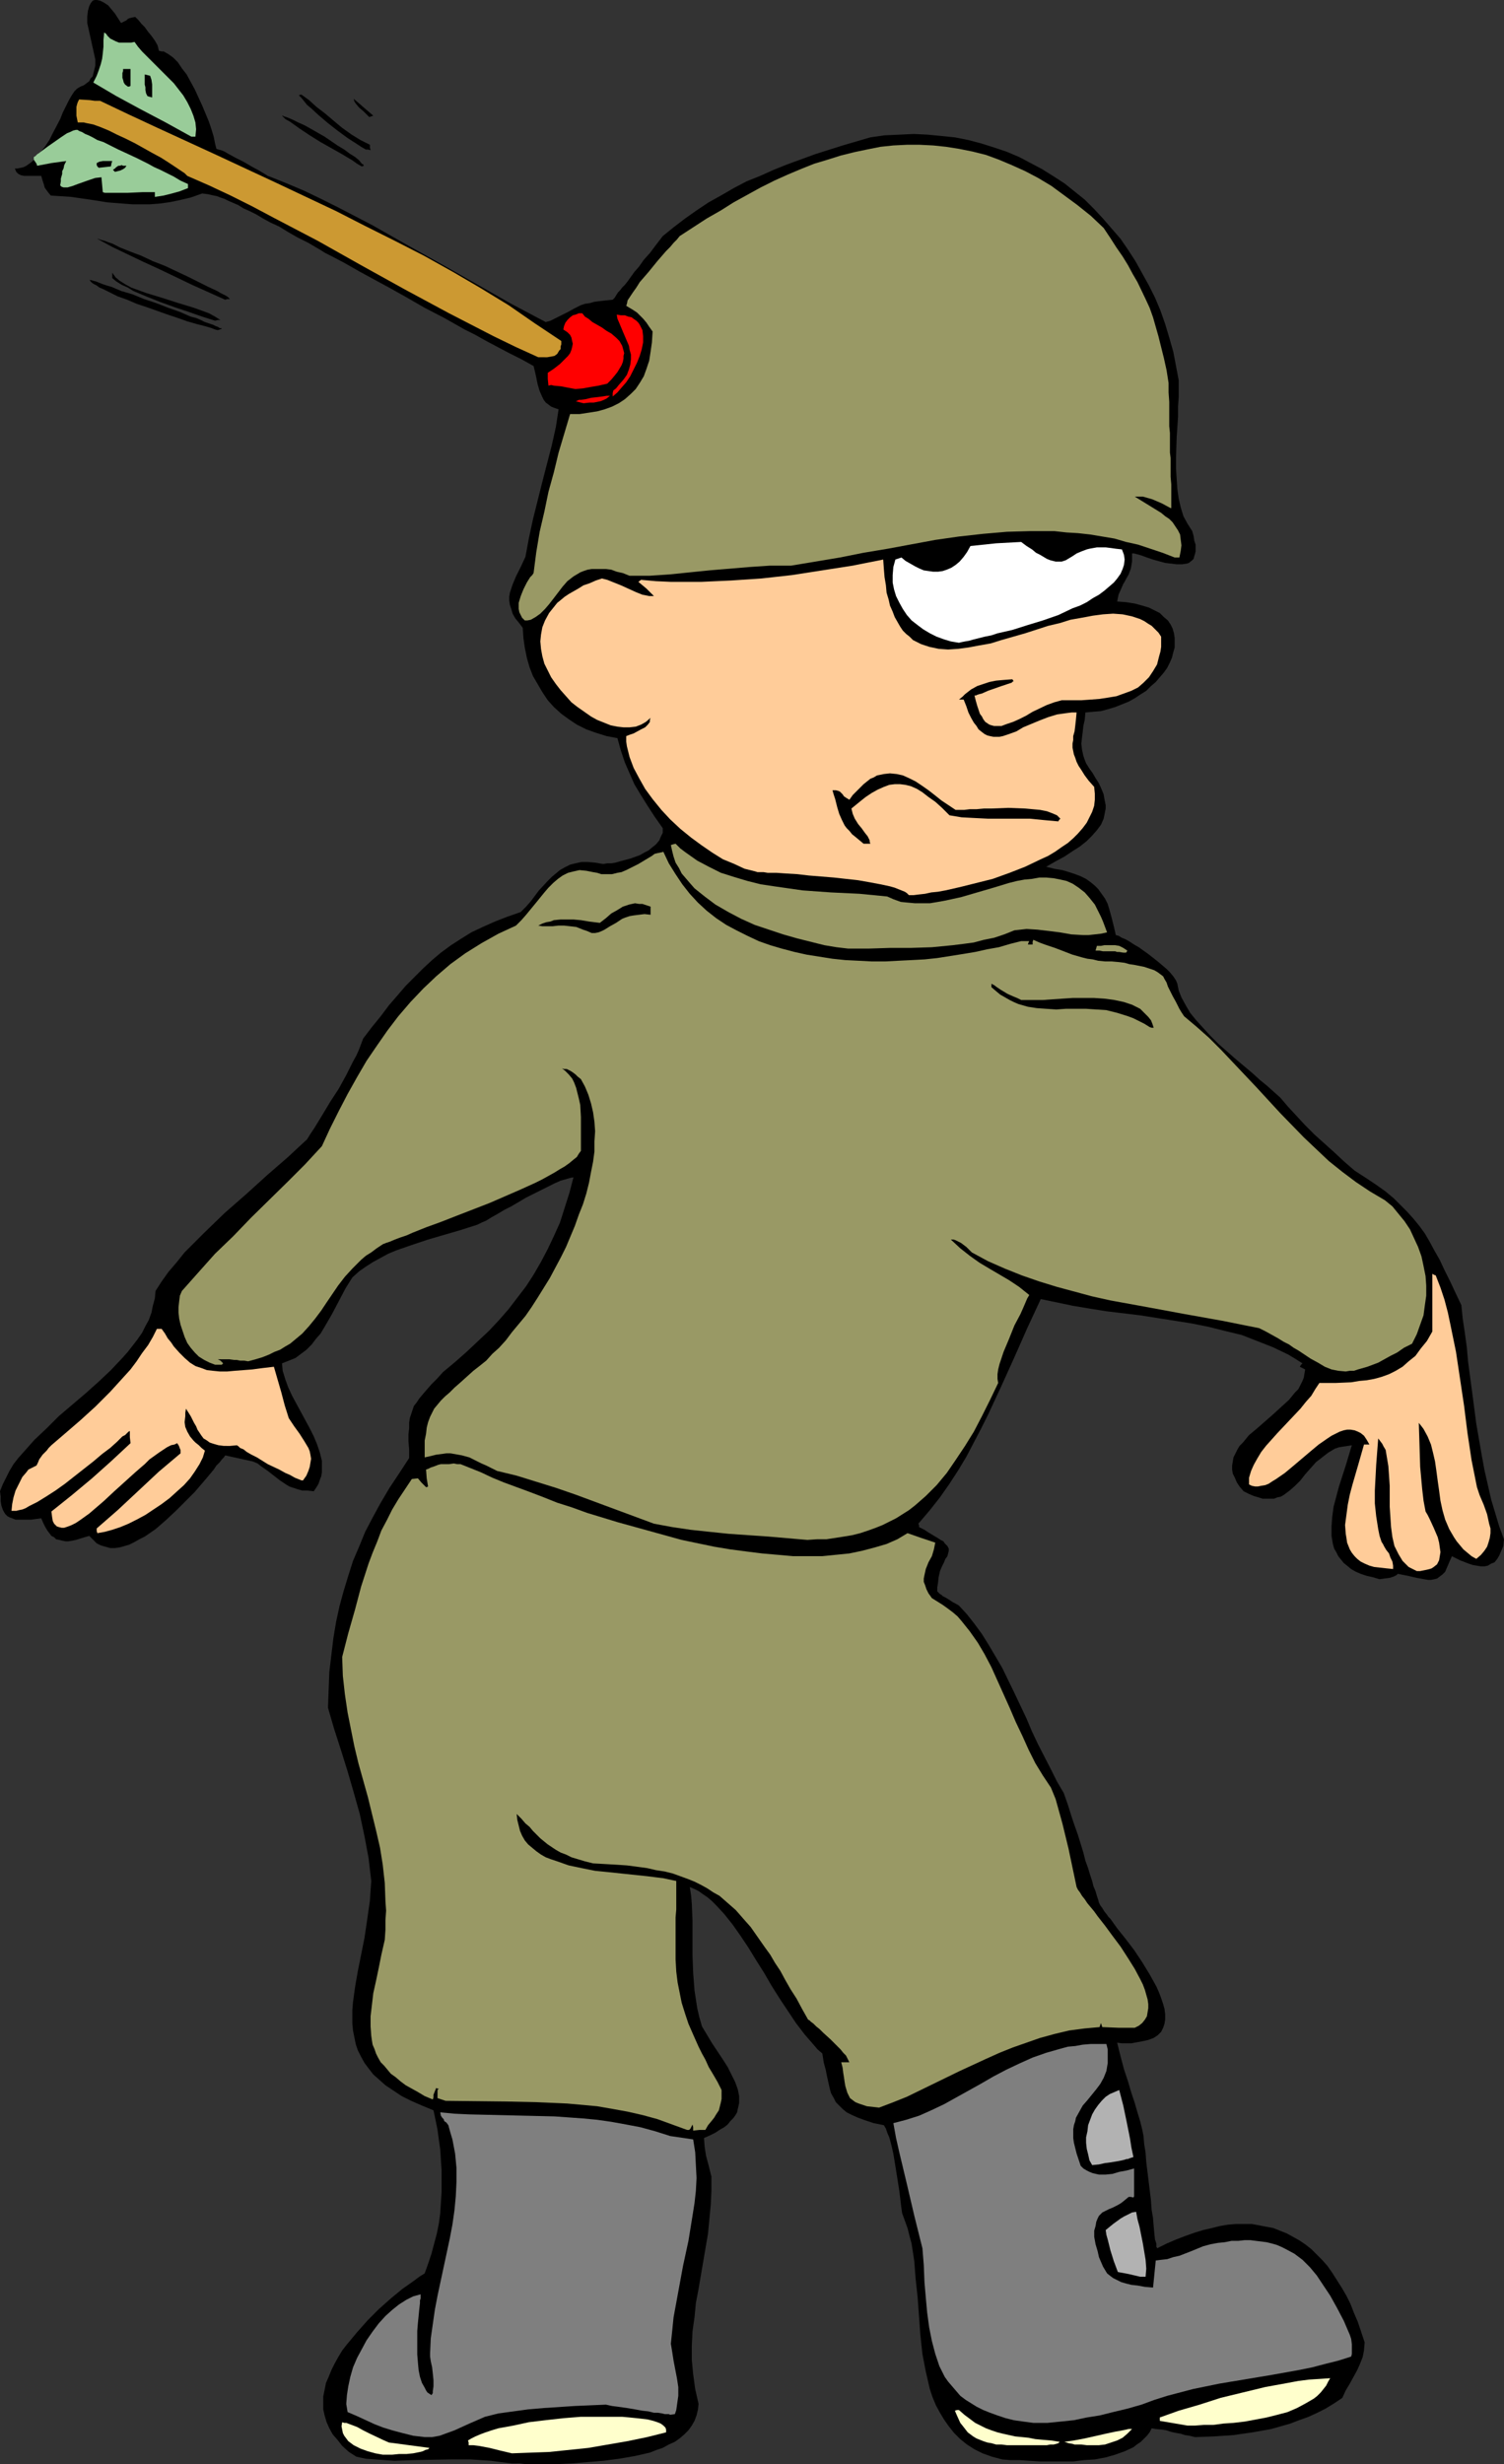 <?xml version="1.0" encoding="UTF-8" standalone="no"?>
<svg
   version="1.0"
   width="95.102mm"
   height="155.711mm"
   id="svg40"
   sodipodi:docname="Soldier Shot in Helmet.wmf"
   xmlns:inkscape="http://www.inkscape.org/namespaces/inkscape"
   xmlns:sodipodi="http://sodipodi.sourceforge.net/DTD/sodipodi-0.dtd"
   xmlns="http://www.w3.org/2000/svg"
   xmlns:svg="http://www.w3.org/2000/svg">
  <rect width="100%" height="100%" fill="#333333" stroke="none"/>
  <sodipodi:namedview
     id="namedview40"
     pagecolor="#ffffff"
     bordercolor="#000000"
     borderopacity="0.25"
     inkscape:showpageshadow="2"
     inkscape:pageopacity="0.0"
     inkscape:pagecheckerboard="0"
     inkscape:deskcolor="#d1d1d1"
     inkscape:document-units="mm" />
  <defs
     id="defs1">
    <pattern
       id="WMFhbasepattern"
       patternUnits="userSpaceOnUse"
       width="6"
       height="6"
       x="0"
       y="0" />
  </defs>
  <path
     style="fill:#000000;fill-opacity:1;fill-rule:evenodd;stroke:none"
     d="m 122.346,588.353 -2.586,-0.323 -2.424,-0.323 -2.424,-0.162 -2.424,-0.162 h -4.687 l -9.051,0.162 -4.525,0.162 -4.525,-0.323 -2.263,-0.162 -2.263,-0.485 -1.778,-1.131 -1.616,-1.454 -1.131,-1.454 -1.131,-1.293 -0.808,-1.454 -0.646,-1.454 -0.485,-1.616 -0.323,-1.454 v -1.616 -1.454 l 0.323,-1.616 0.323,-1.616 0.646,-1.454 0.646,-1.616 0.808,-1.616 0.808,-1.454 0.97,-1.616 1.131,-1.454 2.424,-2.909 2.586,-2.909 2.586,-2.585 2.909,-2.585 2.748,-2.262 2.748,-1.939 1.293,-0.97 1.293,-0.808 0.808,-2.262 0.808,-2.424 0.646,-2.424 0.646,-2.424 0.485,-2.424 0.323,-2.424 0.162,-2.585 0.162,-2.585 v -2.424 -2.585 l -0.162,-2.424 -0.162,-2.585 -0.323,-2.262 -0.323,-2.424 -0.485,-2.424 -0.485,-2.262 -2.748,-1.131 -2.586,-1.131 -2.263,-1.131 -1.939,-1.293 -1.939,-1.293 -1.455,-1.293 -1.455,-1.293 -1.131,-1.454 -0.97,-1.293 -0.808,-1.454 -0.808,-1.616 -0.485,-1.454 -0.323,-1.616 -0.323,-1.616 -0.162,-1.616 v -1.616 -1.616 l 0.162,-1.939 0.485,-3.555 0.646,-3.717 0.808,-4.04 0.808,-4.04 0.646,-4.363 0.646,-4.525 0.162,-2.424 0.162,-2.262 -0.323,-2.747 -0.323,-2.747 -0.97,-5.171 -1.131,-5.333 -1.455,-5.171 -1.455,-5.009 -1.616,-5.171 -1.616,-5.009 -1.455,-5.009 0.162,-4.363 0.162,-4.201 0.485,-4.04 0.485,-4.04 0.646,-3.878 0.808,-3.717 0.97,-3.555 1.131,-3.717 1.131,-3.555 1.455,-3.393 1.455,-3.555 1.778,-3.393 1.939,-3.555 2.101,-3.555 2.263,-3.393 2.424,-3.717 v -2.101 l -0.162,-1.939 v -1.616 l 0.162,-1.454 v -1.293 l 0.162,-1.131 0.323,-0.97 0.323,-0.97 0.323,-0.97 0.646,-0.808 0.646,-0.97 0.808,-0.97 0.97,-1.131 1.131,-1.293 1.293,-1.293 1.455,-1.616 2.909,-2.424 2.748,-2.424 2.748,-2.585 2.586,-2.424 2.424,-2.585 2.263,-2.585 2.101,-2.747 2.101,-2.747 1.778,-2.747 1.778,-3.07 1.616,-3.07 1.455,-3.07 1.455,-3.232 1.131,-3.555 1.131,-3.555 0.97,-3.717 -0.808,0.162 -1.131,0.323 -1.131,0.323 -1.455,0.646 -1.616,0.808 -1.616,0.808 -3.556,1.778 -3.556,2.101 -1.616,0.808 -1.616,0.97 -1.455,0.808 -1.293,0.808 -1.131,0.485 -0.97,0.485 -4.04,1.293 -7.758,2.262 -3.879,1.293 -3.717,1.293 -1.939,0.808 -1.778,0.97 -1.778,0.97 -1.778,1.131 -1.616,1.131 -1.616,1.454 -0.808,1.293 -0.808,1.293 -1.616,3.07 -1.616,3.07 -1.778,3.07 -0.97,1.616 -1.131,1.293 -0.97,1.293 -1.293,1.293 -1.293,0.97 -1.293,0.97 -1.616,0.646 -1.616,0.646 0.162,1.778 0.646,2.101 0.646,1.778 0.97,2.101 4.202,7.756 0.97,1.939 0.808,1.939 0.646,1.939 0.485,1.939 v 1.778 0.97 l -0.162,0.97 -0.323,0.808 -0.323,0.97 -0.485,0.808 -0.646,0.97 -1.455,-0.162 h -1.293 l -1.131,-0.323 -0.97,-0.323 -0.97,-0.323 -0.808,-0.485 -1.455,-0.97 -1.455,-1.131 -1.455,-1.131 -1.616,-1.131 -0.808,-0.646 -1.131,-0.485 -6.626,-1.454 -0.323,0.485 -0.485,0.485 -0.485,0.646 -0.808,0.808 -0.646,0.97 -0.808,0.97 -0.808,0.97 -0.97,1.131 -1.939,2.262 -2.263,2.262 -2.263,2.262 -2.424,2.262 -2.424,2.101 -2.586,1.778 -1.293,0.646 -1.131,0.646 -1.293,0.646 -1.131,0.323 -1.131,0.323 -1.131,0.162 H 26.344 l -1.131,-0.323 -1.131,-0.323 -0.97,-0.485 -0.808,-0.808 -0.97,-0.97 -1.131,0.323 -2.101,0.646 -0.808,0.162 -0.97,0.162 h -0.646 l -0.808,-0.162 -0.646,-0.162 -0.808,-0.162 -0.485,-0.485 -0.646,-0.323 -0.485,-0.646 -0.485,-0.646 -0.485,-0.808 -0.485,-0.97 -0.485,-1.131 -1.293,0.162 -1.131,0.162 H 6.465 4.525 3.717 L 2.909,362.61 2.424,362.449 1.778,362.126 1.293,361.641 0.97,361.156 0.646,360.51 0.323,359.54 0.162,358.571 v -1.131 L 0,356.147 0.646,354.531 1.455,352.915 l 0.808,-1.616 0.97,-1.616 1.131,-1.454 1.293,-1.454 2.586,-2.909 2.909,-2.747 2.909,-2.909 3.232,-2.747 3.232,-2.747 3.071,-2.747 2.909,-2.747 2.748,-2.909 1.293,-1.454 1.131,-1.454 1.131,-1.454 1.131,-1.616 0.808,-1.616 0.808,-1.454 0.646,-1.778 0.323,-1.616 0.485,-1.778 0.162,-1.778 1.455,-2.262 1.616,-2.262 1.939,-2.262 1.939,-2.424 2.263,-2.262 2.424,-2.424 4.849,-4.686 5.172,-4.525 5.172,-4.686 2.424,-2.101 2.424,-2.101 2.424,-2.262 2.101,-1.939 0.808,-1.293 0.97,-1.454 1.778,-2.909 1.939,-3.232 2.101,-3.232 1.778,-3.232 1.616,-3.232 0.808,-1.454 0.646,-1.454 0.485,-1.293 0.485,-1.293 2.101,-2.747 2.101,-2.585 1.939,-2.585 2.101,-2.424 1.939,-2.262 2.101,-2.101 2.101,-2.101 2.101,-1.939 2.101,-1.778 2.424,-1.778 2.263,-1.454 2.586,-1.616 2.748,-1.293 2.909,-1.293 2.909,-1.131 3.232,-1.131 1.293,-1.293 1.131,-1.293 1.939,-2.585 2.101,-2.262 0.97,-0.97 0.97,-0.808 0.97,-0.808 1.131,-0.646 1.293,-0.646 1.293,-0.323 1.455,-0.323 h 1.455 l 1.778,0.162 1.939,0.323 0.97,-0.162 h 0.97 l 0.97,-0.162 1.131,-0.323 2.424,-0.646 2.263,-0.808 1.131,-0.646 0.97,-0.485 0.97,-0.808 0.808,-0.646 0.808,-0.97 0.323,-0.808 0.485,-0.97 v -1.131 l -1.939,-2.747 -1.778,-2.747 -1.616,-2.585 -1.455,-2.424 -1.131,-2.585 -1.131,-2.585 -0.97,-2.909 -0.808,-2.909 -2.586,-0.485 -2.586,-0.808 -2.263,-0.808 -2.263,-1.131 -1.939,-1.293 -1.778,-1.293 -1.778,-1.616 -1.455,-1.616 -1.293,-1.939 -1.131,-1.939 -1.131,-1.939 -0.808,-2.101 -0.646,-2.262 -0.485,-2.424 -0.323,-2.262 -0.162,-2.424 -0.97,-1.293 -0.808,-0.97 -0.646,-1.131 -0.323,-1.131 -0.323,-0.97 -0.162,-0.97 v -0.97 l 0.162,-0.97 0.323,-0.97 0.323,-0.97 0.808,-1.939 1.131,-2.262 1.131,-2.424 0.808,-4.363 0.97,-4.525 2.263,-9.049 2.263,-8.726 0.97,-4.363 0.646,-4.201 -0.97,-0.323 -0.808,-0.323 -0.646,-0.485 -0.646,-0.485 -0.485,-0.646 -0.323,-0.646 -0.646,-1.454 -0.485,-1.616 -0.323,-1.616 -0.323,-1.454 -0.323,-1.293 -2.909,-1.616 -2.909,-1.454 -2.748,-1.454 -2.748,-1.454 -2.586,-1.454 -2.586,-1.293 -4.849,-2.747 -4.687,-2.424 -4.202,-2.424 -4.04,-2.262 -3.879,-2.101 -3.556,-1.939 -3.394,-1.939 -3.071,-1.616 -1.616,-0.808 -1.293,-0.808 -2.748,-1.616 -2.586,-1.293 -2.263,-1.293 -2.101,-1.293 -2.101,-0.97 -1.778,-0.97 -1.616,-0.97 -1.616,-0.808 -1.455,-0.646 -1.293,-0.808 -1.131,-0.485 -1.131,-0.485 -0.97,-0.485 -0.97,-0.323 -0.808,-0.323 -0.808,-0.162 -1.455,-0.323 -1.293,-0.162 -2.748,0.97 -2.748,0.646 -2.424,0.485 -2.424,0.323 -2.101,0.162 H 33.779 31.677 L 29.576,48.639 25.536,48.316 23.596,47.993 21.495,47.669 19.233,47.346 16.97,47.023 14.546,46.861 12.121,46.7 11.475,45.892 10.99,45.246 10.667,44.761 10.505,44.114 10.182,43.145 9.859,42.014 H 8.727 7.596 6.626 5.818 L 5.01,41.852 4.364,41.529 3.879,41.044 3.556,40.236 h 0.646 l 0.808,-0.162 0.646,-0.162 0.646,-0.323 1.131,-0.808 1.293,-1.131 0.97,-1.293 1.131,-1.454 0.97,-1.454 0.808,-1.616 1.778,-3.393 0.646,-1.616 0.808,-1.616 0.646,-1.293 0.646,-1.131 0.646,-0.97 0.646,-0.646 0.808,-0.485 0.808,-0.323 0.646,-0.485 0.646,-0.485 0.323,-0.646 0.485,-0.485 0.162,-0.646 0.162,-0.646 0.323,-1.293 v -1.454 l -0.323,-1.454 -0.323,-1.454 L 21.819,9.857 21.495,8.403 21.172,6.948 20.849,5.494 V 4.04 L 21.011,2.585 21.334,1.454 21.657,0.808 22.142,0.162 22.627,0 h 0.485 l 0.808,0.162 0.97,0.485 0.97,0.646 0.808,0.97 0.808,0.97 1.455,2.262 0.646,-0.323 0.646,-0.323 0.323,-0.323 0.323,-0.162 0.646,-0.162 0.808,-0.162 0.808,0.808 0.646,0.808 0.808,0.808 0.808,1.131 0.808,0.97 0.808,1.131 0.646,1.131 0.323,1.293 0.646,0.162 h 0.485 l 1.131,0.646 1.131,0.808 1.131,1.131 0.97,1.454 1.131,1.454 0.97,1.778 0.97,1.778 1.778,3.878 0.808,1.939 0.808,1.939 0.646,1.939 0.485,1.616 0.323,1.616 0.323,1.293 0.485,0.162 0.646,0.162 0.808,0.323 0.808,0.485 1.778,0.97 1.939,0.97 1.939,1.131 1.778,0.97 0.808,0.485 0.808,0.485 0.485,0.323 0.485,0.162 4.04,1.616 4.202,1.778 4.04,1.939 4.202,2.101 8.081,4.201 8.243,4.686 8.404,4.686 8.243,4.686 8.243,4.686 8.243,4.363 1.131,-0.323 0.97,-0.485 1.616,-0.808 1.616,-0.808 1.455,-0.808 1.616,-0.808 0.97,-0.323 1.131,-0.162 1.131,-0.323 1.293,-0.162 1.455,-0.162 1.616,-0.162 0.485,-0.485 0.485,-0.808 0.323,-0.485 0.485,-0.485 0.485,-0.646 0.646,-0.646 0.646,-0.808 0.808,-1.131 0.808,-1.131 1.131,-1.293 1.131,-1.616 1.455,-1.616 1.455,-1.939 1.616,-2.101 2.586,-2.101 2.748,-2.101 2.748,-1.939 2.909,-1.939 2.909,-1.616 3.071,-1.778 3.071,-1.616 3.232,-1.293 3.232,-1.454 3.232,-1.293 6.626,-2.424 6.626,-2.101 6.626,-1.939 3.394,-0.485 3.556,-0.162 3.394,-0.162 3.394,0.162 3.232,0.323 3.232,0.323 3.232,0.646 3.071,0.808 3.071,0.97 2.909,0.97 3.071,1.293 2.748,1.454 2.748,1.454 2.586,1.616 2.748,1.778 2.424,1.939 2.424,1.939 2.263,2.262 2.101,2.262 2.101,2.424 2.101,2.424 1.778,2.585 1.778,2.747 1.616,2.909 1.616,2.909 1.455,2.909 1.293,3.07 1.131,3.232 0.97,3.232 0.97,3.393 0.646,3.393 0.646,3.393 v 4.04 l -0.162,2.262 v 2.424 l -0.323,4.848 -0.162,5.009 v 2.585 l 0.162,2.424 0.162,2.424 0.323,2.262 0.485,2.101 0.646,2.101 0.97,1.778 1.131,1.778 0.323,1.131 0.162,1.131 0.323,0.97 v 0.808 0.808 l -0.162,0.646 -0.162,0.485 -0.162,0.646 -0.323,0.323 -0.808,0.646 -0.485,0.162 -1.131,0.162 h -1.293 l -1.293,-0.162 -1.455,-0.162 -2.909,-0.808 -1.455,-0.485 -1.293,-0.485 -1.131,-0.323 -0.646,-0.162 h -0.485 v 1.131 0.808 l -0.162,0.97 -0.162,0.808 -0.485,1.293 -0.646,1.131 -0.323,0.646 -0.323,0.485 -0.485,1.131 -0.646,1.454 -0.162,0.808 -0.162,0.808 2.101,0.162 2.101,0.323 1.778,0.485 1.616,0.485 1.293,0.646 1.293,0.646 0.97,0.97 0.97,0.808 0.646,0.97 0.485,0.97 0.323,1.131 0.162,1.131 v 1.131 1.131 l -0.323,1.131 -0.323,1.293 -0.485,1.131 -0.646,1.293 -0.808,1.131 -0.97,1.131 -0.97,1.131 -1.131,0.97 -1.131,1.131 -1.293,0.808 -1.455,0.97 -1.455,0.808 -1.616,0.646 -1.616,0.646 -1.616,0.485 -1.778,0.485 -1.939,0.162 -1.778,0.162 -0.162,1.778 -0.323,1.454 -0.162,1.454 -0.162,1.293 -0.162,1.454 0.162,1.454 0.323,1.454 0.323,0.97 0.323,0.808 0.808,1.293 0.808,1.131 0.646,1.131 0.646,0.97 0.485,0.97 0.485,1.131 0.323,0.808 0.162,0.97 0.162,0.808 0.162,0.808 v 0.808 l -0.162,0.808 -0.323,1.616 -0.646,1.454 -0.97,1.293 -1.131,1.293 -1.293,1.293 -1.616,1.293 -1.778,1.131 -1.939,1.293 -2.101,1.131 -2.263,1.293 1.939,0.485 1.939,0.323 1.616,0.485 1.455,0.485 1.293,0.485 1.293,0.646 1.131,0.808 0.97,0.808 0.808,0.808 0.808,1.131 0.808,1.131 0.646,1.293 0.485,1.616 0.485,1.778 0.485,1.939 0.485,2.101 0.646,0.162 0.808,0.485 0.808,0.323 1.131,0.646 0.97,0.646 1.131,0.646 2.263,1.616 2.263,1.778 2.101,1.778 0.808,0.808 0.808,0.97 0.646,0.97 0.323,0.808 0.162,0.808 0.162,0.808 0.323,0.808 0.323,0.808 0.97,1.778 1.131,1.939 1.455,1.778 1.616,1.778 1.778,1.939 1.939,1.939 4.04,3.555 4.04,3.393 1.778,1.616 1.778,1.454 1.616,1.454 1.455,1.293 1.939,2.262 2.101,2.262 1.939,2.101 2.263,2.262 4.687,4.201 2.424,2.262 2.424,2.101 2.748,1.778 2.424,1.616 2.263,1.616 1.939,1.616 1.616,1.616 1.616,1.616 1.455,1.616 1.455,1.778 1.293,1.778 1.131,1.939 1.131,2.101 1.293,2.262 1.131,2.424 1.293,2.585 1.293,2.747 1.455,3.07 0.323,3.232 0.485,3.232 0.485,3.555 0.323,3.555 0.97,7.272 0.97,7.433 1.293,7.433 0.646,3.555 0.808,3.555 0.808,3.555 0.97,3.232 0.97,3.232 1.131,3.07 -0.162,1.616 -0.485,1.131 -0.485,1.131 -0.485,0.808 -0.646,0.808 -0.808,0.323 -0.808,0.485 -0.808,0.162 h -0.808 l -0.97,-0.162 -0.97,-0.162 -0.97,-0.323 -2.101,-0.808 -1.939,-0.97 -0.646,1.454 -0.485,1.131 -0.485,1.131 -0.646,0.646 -0.646,0.485 -0.646,0.485 -0.646,0.162 -0.808,0.162 h -0.646 l -0.97,-0.162 -1.778,-0.323 -2.101,-0.485 -2.424,-0.485 -0.323,0.323 -0.646,0.323 -0.97,0.323 -1.293,0.162 -1.131,0.162 -1.616,-0.485 -1.455,-0.323 -1.455,-0.485 -1.131,-0.485 -1.131,-0.646 -0.97,-0.808 -0.808,-0.646 -0.646,-0.808 -0.646,-0.808 -0.485,-0.97 -0.485,-0.808 -0.323,-1.131 -0.162,-0.97 -0.162,-0.97 v -2.262 l 0.162,-2.262 0.323,-2.424 0.646,-2.424 0.646,-2.424 1.616,-5.009 1.455,-4.848 -0.97,0.162 -1.131,0.162 -0.97,0.162 -0.97,0.323 -0.808,0.485 -0.808,0.485 -1.455,1.131 -1.455,1.131 -1.293,1.454 -1.293,1.454 -1.131,1.454 -1.293,1.293 -1.293,1.131 -1.293,0.97 -0.808,0.485 -0.808,0.162 -0.808,0.323 h -0.808 -0.97 -0.97 l -0.97,-0.323 -1.131,-0.323 -1.131,-0.485 -1.293,-0.646 -0.97,-1.131 -0.646,-0.97 -0.485,-1.131 -0.485,-0.97 -0.162,-0.97 v -0.97 l 0.162,-0.97 0.162,-0.97 0.485,-0.97 0.485,-0.97 0.485,-0.808 0.808,-0.808 1.455,-1.778 1.939,-1.616 3.879,-3.393 1.939,-1.778 1.778,-1.616 1.455,-1.778 0.808,-0.808 0.485,-0.97 0.485,-0.97 0.323,-0.808 0.162,-0.97 0.162,-0.97 -0.646,-0.323 -0.646,-0.323 0.323,-0.485 0.323,-0.323 -1.778,-1.131 -1.616,-0.97 -3.717,-1.778 -3.717,-1.454 -3.717,-1.454 -4.04,-0.97 -3.879,-0.97 -4.04,-0.808 -4.04,-0.646 -8.243,-1.293 -8.081,-0.97 -4.04,-0.646 -3.879,-0.646 -3.879,-0.808 -3.879,-0.808 -3.232,6.948 -3.071,6.948 -3.071,6.787 -3.232,6.948 -1.616,3.232 -1.778,3.393 -1.778,3.393 -1.939,3.232 -2.101,3.232 -2.263,3.232 -2.424,3.07 -2.748,3.232 0.162,0.323 v 0.485 l 1.293,0.646 0.97,0.646 0.808,0.485 0.808,0.485 0.808,0.485 0.485,0.323 0.646,0.323 0.323,0.485 0.646,0.646 0.323,0.646 v 0.485 l -0.162,0.646 -0.162,0.646 -0.485,0.646 -0.323,0.808 -0.485,0.97 -0.485,1.131 -0.323,1.454 -0.162,1.454 -0.162,0.97 v 0.97 l 0.646,0.646 0.323,0.162 0.323,0.323 0.646,0.323 0.808,0.485 0.485,0.323 0.485,0.323 0.646,0.323 0.808,0.485 1.939,2.101 1.778,2.262 1.778,2.424 1.616,2.585 1.616,2.747 1.616,2.747 2.909,5.979 2.909,6.14 1.293,3.07 1.455,3.07 3.071,5.979 1.455,2.909 1.616,2.747 0.97,2.747 0.808,2.585 0.808,2.424 0.808,2.262 0.646,2.101 0.646,2.101 0.485,1.939 0.646,1.778 0.485,1.616 0.485,1.454 0.162,0.646 0.162,0.646 0.485,1.131 0.323,1.131 0.323,0.97 0.162,0.646 0.323,0.646 0.485,0.646 0.485,0.808 0.646,0.808 0.323,0.485 0.485,0.485 0.808,1.131 0.808,1.131 1.939,2.424 2.101,2.747 1.939,2.909 1.778,2.909 1.616,2.909 0.646,1.454 0.485,1.293 0.485,1.454 0.323,1.131 0.162,1.293 v 1.293 l -0.162,0.97 -0.323,0.97 -0.485,0.97 -0.808,0.808 -0.97,0.646 -1.293,0.485 -1.455,0.323 -1.778,0.323 -0.808,0.162 h -2.263 l -1.131,-0.162 0.808,3.232 0.808,3.07 0.97,2.909 0.808,2.747 0.808,2.424 0.646,2.262 0.646,2.101 0.485,1.939 0.323,1.616 0.162,1.939 0.323,1.939 0.162,2.262 1.131,9.211 0.162,2.262 0.323,1.939 0.162,1.939 0.162,1.778 0.162,1.454 0.162,0.485 0.162,0.485 v 0.485 0.323 l 0.162,0.162 v 0.162 l 2.263,-1.131 2.263,-0.97 2.101,-0.808 2.263,-0.808 2.101,-0.646 2.101,-0.485 1.939,-0.485 1.939,-0.323 1.939,-0.162 h 1.778 1.939 l 1.778,0.323 1.616,0.323 1.778,0.323 1.616,0.646 1.616,0.646 1.455,0.808 1.455,0.808 1.455,0.97 1.455,1.131 1.293,1.293 1.293,1.293 1.293,1.454 1.131,1.616 1.131,1.778 1.131,1.778 1.131,1.939 0.97,1.939 0.808,2.101 0.97,2.262 0.808,2.424 0.808,2.424 -0.162,1.939 -0.323,1.616 -0.646,1.616 -0.646,1.454 -1.778,3.232 -0.97,1.616 -0.808,1.778 -1.939,1.293 -2.101,1.293 -1.939,0.97 -2.101,0.97 -2.263,0.808 -2.101,0.808 -2.263,0.646 -2.263,0.646 -4.525,0.808 -4.525,0.646 -4.687,0.323 -4.525,0.162 -1.293,-0.323 -1.131,-0.162 -0.97,-0.323 -0.97,-0.162 -0.808,-0.162 -0.646,-0.162 -0.97,-0.323 -0.97,-0.162 -1.616,-0.162 -0.97,-0.162 -0.485,0.97 -0.646,0.808 -0.808,0.808 -0.646,0.646 -0.97,0.646 -0.808,0.646 -2.101,0.97 -2.263,0.808 -2.263,0.646 -2.586,0.485 -2.586,0.162 -2.586,0.323 h -2.748 -5.172 l -2.586,-0.162 -2.263,-0.162 h -2.263 l -1.939,-0.162 -2.424,-0.646 -2.263,-0.808 -1.939,-0.97 -1.778,-1.131 -1.616,-1.293 -1.455,-1.454 -1.293,-1.616 -1.131,-1.616 -0.97,-1.616 -0.97,-1.778 -0.808,-1.939 -0.646,-1.939 -0.485,-2.101 -0.485,-2.101 -0.808,-4.201 -0.485,-4.525 -0.646,-8.888 -0.485,-4.525 -0.323,-4.201 -0.646,-4.201 -0.485,-1.778 -0.485,-1.939 -0.646,-1.778 -0.646,-1.778 -0.162,-1.131 -0.162,-1.293 -0.323,-2.747 -0.485,-3.07 -0.485,-3.07 -0.485,-2.909 -0.323,-1.454 -0.323,-1.293 -0.323,-1.131 -0.485,-1.131 -0.323,-0.97 -0.485,-0.808 -2.424,-0.485 -1.939,-0.646 -1.778,-0.646 -1.455,-0.646 -1.293,-0.646 -0.97,-0.808 -0.808,-0.808 -0.808,-0.808 -0.485,-0.97 -0.646,-1.131 -0.323,-1.131 -0.323,-1.454 -0.323,-1.454 -0.323,-1.616 -0.485,-1.778 -0.162,-1.131 -0.162,-0.97 -1.131,-0.97 -0.97,-1.131 -2.101,-2.424 -2.101,-2.747 -1.939,-2.909 -1.939,-2.909 -1.939,-3.07 -1.778,-3.07 -1.939,-3.07 -1.778,-2.909 -1.939,-2.909 -1.939,-2.747 -1.939,-2.424 -1.939,-2.101 -0.97,-0.97 -1.131,-0.97 -0.97,-0.646 -1.131,-0.808 -0.97,-0.485 -1.131,-0.485 0.323,2.101 0.162,1.939 0.162,4.04 v 4.04 4.201 l 0.162,4.201 0.323,4.201 0.323,2.101 0.323,2.101 0.485,2.101 0.646,2.262 2.424,4.04 1.293,1.939 1.293,1.939 1.131,1.778 0.97,1.939 0.808,1.616 0.646,1.778 0.323,1.616 v 1.616 l -0.162,0.808 -0.162,0.646 -0.162,0.808 -0.485,0.808 -0.485,0.646 -0.646,0.646 -0.646,0.808 -0.808,0.646 -1.131,0.646 -0.97,0.646 -1.293,0.646 -1.455,0.646 0.162,2.101 0.323,2.101 0.646,2.424 0.646,2.585 v 3.393 l -0.162,3.393 -0.323,3.393 -0.323,3.393 -1.131,6.625 -1.131,6.625 -0.646,3.393 -0.323,3.393 -0.485,3.393 -0.162,3.393 v 3.393 l 0.323,3.393 0.485,3.555 0.808,3.555 -0.162,1.454 -0.323,1.293 -0.485,1.293 -0.646,1.131 -0.808,1.131 -0.97,0.97 -1.131,0.97 -1.131,0.808 -1.455,0.646 -1.455,0.808 -1.455,0.485 -1.616,0.646 -3.556,0.808 -3.717,0.646 -3.717,0.485 -3.879,0.323 -3.717,0.323 -3.556,0.162 h -7.596 l -1.293,-0.162 z"
     id="path1" />
  <path
     style="fill:#ffffcc;fill-opacity:1;fill-rule:evenodd;stroke:none"
     d="m 91.477,586.253 -1.778,-0.323 -1.778,-0.485 -1.778,-0.646 -1.616,-0.808 -0.646,-0.485 -0.646,-0.485 -0.485,-0.646 -0.485,-0.646 -0.323,-0.646 -0.162,-0.808 -0.162,-0.808 0.162,-0.97 0.485,0.162 h 0.485 l 1.293,0.485 1.293,0.485 1.455,0.808 1.616,0.808 3.071,1.454 1.455,0.646 4.849,0.646 4.849,0.646 -0.323,0.323 -0.646,0.162 -0.646,0.323 -0.646,0.162 -1.616,0.323 -1.616,0.162 h -1.778 l -1.616,0.162 z"
     id="path2" />
  <path
     style="fill:#ffffcc;fill-opacity:1;fill-rule:evenodd;stroke:none"
     d="m 122.346,585.929 -2.748,-0.646 -2.586,-0.646 -2.586,-0.485 -1.293,-0.162 h -1.131 v -0.646 l -0.162,-0.485 0.808,-0.485 0.97,-0.485 1.131,-0.485 1.293,-0.485 1.455,-0.485 1.616,-0.485 1.778,-0.323 1.778,-0.323 3.717,-0.808 4.04,-0.485 4.364,-0.485 4.04,-0.323 h 4.202 3.879 1.778 l 1.778,0.162 1.616,0.162 1.455,0.162 1.293,0.162 1.293,0.323 0.97,0.323 0.808,0.323 0.646,0.485 0.485,0.485 0.162,0.485 v 0.646 l -4.525,1.131 -4.687,0.97 -4.687,0.808 -4.687,0.808 -4.687,0.485 -4.687,0.485 -4.525,0.162 z"
     id="path3" />
  <path
     style="fill:#ffffcc;fill-opacity:1;fill-rule:evenodd;stroke:none"
     d="m 240.652,583.99 -1.293,-0.162 h -1.293 l -1.131,-0.323 -0.97,-0.162 -0.97,-0.323 -0.808,-0.323 -0.808,-0.323 -0.808,-0.485 -0.646,-0.485 -0.646,-0.485 -1.131,-1.454 -0.646,-0.808 -0.808,-1.778 -0.485,-1.131 0.485,-0.162 h 0.485 l 1.293,1.131 1.293,0.97 1.293,0.97 1.293,0.646 1.293,0.646 1.293,0.485 1.455,0.485 1.293,0.323 2.909,0.646 3.232,0.323 1.616,0.323 1.778,0.162 1.939,0.162 2.101,0.323 -0.323,0.323 -0.485,0.162 -0.646,0.162 h -0.808 l -0.808,0.162 h -0.97 -2.101 -4.849 -0.808 z"
     id="path4" />
  <path
     style="fill:#ffffcc;fill-opacity:1;fill-rule:evenodd;stroke:none"
     d="m 259.723,583.99 -1.293,-0.162 h -0.808 -0.808 l -0.485,-0.162 -0.97,-0.162 -0.485,-0.162 -0.485,-0.162 2.263,-0.323 2.586,-0.485 5.01,-1.131 2.263,-0.485 0.97,-0.162 0.808,-0.162 0.808,-0.162 0.646,-0.162 h 0.485 0.323 l -1.131,1.131 -1.131,0.97 -1.293,0.646 -1.455,0.485 -1.455,0.485 -1.455,0.162 z"
     id="path5" />
  <path
     style="fill:#7f7f7f;fill-opacity:1;fill-rule:evenodd;stroke:none"
     d="m 101.497,582.051 -2.748,-0.323 -2.586,-0.646 -2.424,-0.646 -2.101,-0.646 -2.101,-0.808 -2.101,-0.97 -2.101,-0.97 -2.263,-0.97 -0.323,-1.939 0.162,-2.101 0.323,-2.101 0.485,-2.262 0.646,-2.262 0.97,-2.262 1.131,-2.101 1.131,-2.101 1.455,-2.101 1.455,-1.939 1.616,-1.778 1.616,-1.454 1.616,-1.293 1.778,-1.131 1.616,-0.808 1.778,-0.485 v 0.97 l -0.162,0.485 v 0.646 l -0.162,1.454 -0.162,1.616 -0.162,1.616 -0.162,1.939 v 3.878 1.778 l 0.162,1.939 0.162,1.778 0.323,1.616 0.485,1.454 0.646,1.131 0.323,0.646 0.323,0.485 0.485,0.323 0.485,0.323 0.323,-0.485 v -0.485 l 0.162,-1.131 v -1.454 l -0.162,-1.616 -0.162,-1.454 -0.323,-1.454 -0.162,-1.131 v -0.485 -0.323 l 0.162,-3.555 0.485,-3.393 0.485,-3.393 0.646,-3.393 2.909,-13.574 0.646,-3.393 0.485,-3.393 0.323,-3.393 0.162,-3.393 v -3.393 l -0.323,-3.393 -0.646,-3.393 -0.485,-1.616 -0.485,-1.778 -0.485,-0.646 -0.485,-0.323 -0.162,-0.485 -0.323,-0.323 -0.323,-0.485 -0.162,-0.808 3.394,0.323 3.394,0.162 6.788,0.162 6.788,0.162 6.95,0.162 6.788,0.485 3.394,0.323 3.394,0.485 3.556,0.646 3.394,0.646 3.556,0.97 3.556,1.131 5.495,0.808 0.485,3.07 0.162,3.07 0.162,3.07 -0.162,3.07 -0.323,2.909 -0.485,3.07 -0.97,5.979 -1.293,5.979 -1.131,6.14 -1.131,6.14 -0.323,3.232 -0.323,3.07 0.323,1.939 0.323,2.101 0.808,4.201 0.323,2.101 v 2.101 l -0.323,2.262 -0.162,1.131 -0.323,0.97 -1.131,0.162 -0.323,-0.162 h -0.485 -0.485 l -0.646,-0.162 -0.97,-0.162 h -0.97 l -1.293,-0.323 -1.455,-0.162 -1.778,-0.323 -1.939,-0.323 -2.263,-0.323 -1.293,-0.162 -1.455,-0.323 -7.435,0.323 -7.434,0.485 -3.717,0.323 -3.556,0.485 -3.556,0.485 -3.232,0.808 -3.717,1.616 -1.778,0.808 -1.778,0.808 -1.778,0.646 -1.778,0.646 -1.778,0.323 z"
     id="path6" />
  <path
     style="fill:#ffffcc;fill-opacity:1;fill-rule:evenodd;stroke:none"
     d="m 283.804,579.304 -6.626,-1.131 v -0.808 l 2.263,-0.808 2.263,-0.808 5.01,-1.454 5.01,-1.616 5.333,-1.293 5.333,-1.293 5.333,-0.97 2.586,-0.485 2.586,-0.323 2.586,-0.162 2.424,-0.162 -0.485,0.808 -0.485,0.97 -0.646,0.808 -0.646,0.808 -0.808,0.808 -0.808,0.646 -1.939,1.131 -2.101,1.131 -2.263,0.97 -2.424,0.646 -2.586,0.646 -2.586,0.485 -2.586,0.485 -2.748,0.323 -2.424,0.162 -2.424,0.323 h -2.263 l -2.101,0.162 z"
     id="path7" />
  <path
     style="fill:#7f7f7f;fill-opacity:1;fill-rule:evenodd;stroke:none"
     d="m 246.955,578.658 -2.424,-0.323 -2.263,-0.323 -1.939,-0.485 -1.939,-0.646 -1.778,-0.646 -1.616,-0.646 -1.616,-0.808 -1.293,-0.808 -1.293,-0.808 -1.293,-0.97 -0.97,-1.131 -0.97,-1.131 -0.97,-1.131 -0.808,-1.131 -0.646,-1.293 -0.646,-1.293 -0.485,-1.454 -0.485,-1.454 -0.808,-3.07 -0.646,-3.232 -0.485,-3.555 -0.323,-3.555 -0.323,-3.717 -0.162,-4.04 -0.323,-4.04 -1.939,-7.756 -1.778,-7.595 -1.778,-7.433 -0.808,-3.555 -0.646,-3.555 3.071,-0.808 3.071,-0.97 2.909,-1.293 3.071,-1.454 5.818,-3.232 2.909,-1.616 3.071,-1.778 3.071,-1.616 3.071,-1.454 3.232,-1.454 3.232,-1.131 3.394,-0.97 1.778,-0.485 1.778,-0.162 1.778,-0.323 1.939,-0.162 h 1.778 1.939 l 0.323,1.293 v 1.131 1.131 0.97 l -0.162,0.97 -0.162,0.97 -0.646,1.616 -0.808,1.454 -0.97,1.293 -2.101,2.585 -1.131,1.293 -0.808,1.454 -0.808,1.454 -0.162,0.808 -0.323,0.97 -0.162,0.97 v 0.97 1.131 l 0.162,1.131 0.323,1.293 0.323,1.293 0.485,1.454 0.485,1.454 0.646,0.646 0.808,0.485 0.646,0.323 0.808,0.323 1.455,0.323 h 1.616 l 1.616,-0.162 1.616,-0.485 1.778,-0.323 1.778,-0.485 v 3.07 0.646 0.646 0.485 1.454 0.323 l -0.162,0.323 -0.646,-0.162 h -0.485 l -0.97,0.808 -0.808,0.646 -0.808,0.485 -0.646,0.323 -0.646,0.323 -0.808,0.323 -0.97,0.485 -0.646,0.323 -0.323,0.323 -0.485,0.485 -0.323,0.646 -0.323,0.808 -0.162,0.97 -0.323,1.131 v 1.454 l 0.323,1.778 0.485,1.616 0.323,1.454 0.485,1.131 0.485,1.131 0.485,0.808 0.485,0.808 0.808,0.646 0.646,0.485 0.97,0.485 0.97,0.485 1.131,0.323 1.293,0.323 1.455,0.162 1.778,0.323 1.939,0.162 0.323,-3.232 0.323,-3.232 1.293,-0.162 1.455,-0.162 1.455,-0.485 1.455,-0.323 2.909,-1.131 2.748,-1.131 1.778,-0.485 1.778,-0.323 1.616,-0.162 1.616,-0.323 h 1.616 l 1.455,-0.162 h 1.455 l 1.293,0.162 1.293,0.162 1.293,0.162 1.293,0.323 1.131,0.323 1.131,0.485 0.97,0.485 2.101,1.131 1.939,1.454 1.778,1.778 1.616,1.939 1.616,2.424 1.616,2.424 1.616,2.909 1.616,3.07 1.455,3.393 0.323,0.97 0.162,1.293 v 1.454 0.808 l -0.162,0.646 -3.071,0.97 -3.232,0.808 -3.071,0.808 -3.232,0.646 -6.303,1.131 -12.606,2.101 -6.303,1.293 -3.071,0.808 -3.071,0.808 -3.071,0.97 -3.071,1.131 -3.394,0.97 -3.394,0.808 -3.232,0.808 -3.071,0.485 -3.071,0.646 -3.071,0.323 -3.232,0.323 z"
     id="path8" />
  <path
     style="fill:#b2b2b2;fill-opacity:1;fill-rule:evenodd;stroke:none"
     d="m 272.491,543.754 -2.748,-0.646 -2.586,-0.485 -0.97,-2.585 -0.808,-2.585 -0.646,-2.585 -0.323,-1.131 -0.162,-1.131 1.778,-1.454 1.778,-1.293 0.808,-0.485 0.97,-0.485 0.97,-0.485 0.97,-0.162 0.323,1.778 0.485,1.778 0.808,4.04 0.323,1.939 0.323,1.939 0.162,2.101 -0.162,1.939 z"
     id="path9" />
  <path
     style="fill:#b2b2b2;fill-opacity:1;fill-rule:evenodd;stroke:none"
     d="m 261.016,517.092 -0.646,-1.131 -0.323,-1.454 -0.323,-1.293 -0.162,-1.454 v -1.293 l 0.323,-1.454 0.162,-1.454 0.485,-1.293 0.485,-1.293 0.646,-1.131 0.808,-1.131 0.808,-0.97 0.97,-0.97 0.97,-0.646 1.131,-0.485 1.131,-0.485 0.97,3.717 0.808,3.878 0.808,4.04 0.323,2.101 0.485,2.262 -0.485,0.162 -0.485,0.162 -0.323,0.162 h -0.323 l -0.485,0.162 -0.646,0.162 -0.808,0.162 -0.97,0.162 -0.97,0.162 -1.293,0.162 -1.455,0.323 z"
     id="path10" />
  <path
     style="fill:#999965;fill-opacity:1;fill-rule:evenodd;stroke:none"
     d="m 164.206,508.689 -3.556,-1.293 -3.556,-1.293 -3.556,-0.97 -3.556,-0.808 -3.556,-0.646 -3.717,-0.646 -3.556,-0.323 -3.556,-0.323 -7.435,-0.323 -7.111,-0.162 -14.546,-0.162 -0.97,-0.323 -0.97,-0.323 v -0.646 -0.808 -0.485 l 0.323,-0.323 h -0.323 l -0.323,-0.162 -0.323,0.808 -0.323,0.808 v 0.646 l -0.162,0.485 -1.939,-0.808 -1.616,-0.97 -1.455,-0.808 -1.455,-0.808 -1.293,-0.97 -1.131,-0.97 -1.131,-0.808 -0.808,-0.97 -0.808,-0.97 -0.808,-0.808 -0.646,-1.131 -0.485,-0.97 -0.323,-0.97 -0.485,-1.131 -0.162,-0.97 -0.162,-1.131 -0.162,-2.262 v -2.424 l 0.323,-2.747 0.323,-2.747 0.646,-2.909 0.646,-3.07 0.646,-3.232 0.808,-3.555 0.162,-2.424 v -2.262 l 0.162,-2.262 -0.162,-2.262 -0.162,-4.363 -0.485,-4.363 -0.646,-4.04 -0.97,-4.201 -1.939,-7.918 -1.131,-4.04 -1.131,-4.04 -0.97,-4.04 -0.808,-4.04 -0.808,-4.04 -0.646,-4.363 -0.485,-4.363 -0.162,-4.525 1.455,-5.656 1.616,-5.656 1.455,-5.494 1.778,-5.494 0.97,-2.585 1.131,-2.747 0.97,-2.585 1.293,-2.424 1.293,-2.585 1.455,-2.424 1.616,-2.424 1.616,-2.424 1.455,-0.162 0.808,0.97 1.131,1.131 h 0.162 l 0.323,-0.162 -0.323,-1.939 -0.162,-2.101 0.485,-0.162 0.646,-0.323 0.97,-0.323 0.808,-0.323 0.646,-0.162 h 0.808 1.131 l 1.131,-0.162 0.808,0.162 h 0.808 l 2.424,0.97 2.424,0.97 2.748,1.293 2.748,1.131 3.071,1.131 3.071,1.131 3.394,1.293 3.232,1.293 3.556,1.131 3.556,1.293 7.435,2.262 7.596,2.101 7.596,2.101 7.758,1.616 3.879,0.646 3.717,0.485 3.879,0.485 3.717,0.323 3.556,0.323 h 3.556 3.556 l 3.232,-0.323 3.232,-0.323 3.071,-0.646 3.071,-0.808 2.748,-0.808 2.586,-1.131 2.424,-1.454 3.232,1.131 3.394,1.131 -0.162,0.808 -0.162,0.808 -0.485,1.616 -0.808,1.454 -0.646,1.616 -0.323,1.454 -0.162,0.808 v 0.808 l 0.323,0.808 0.323,0.97 0.485,0.97 0.808,1.131 1.293,0.808 1.293,0.808 1.131,0.808 1.293,0.97 1.131,0.97 0.97,1.131 1.939,2.424 1.939,2.747 1.616,2.747 1.616,3.07 1.455,3.232 2.909,6.464 1.455,3.393 1.616,3.393 1.455,3.232 1.616,3.232 1.778,2.909 1.939,2.909 1.131,2.747 0.808,2.909 0.808,2.909 1.455,5.979 0.646,3.07 1.293,6.14 0.323,0.646 0.485,0.646 0.485,0.808 0.646,0.808 0.646,0.97 0.808,0.97 0.808,0.97 0.808,1.131 1.778,2.262 1.778,2.424 1.939,2.585 1.778,2.747 1.616,2.585 1.293,2.424 0.646,1.293 0.485,1.293 0.323,1.131 0.323,1.131 0.162,1.131 v 0.97 l -0.162,0.97 -0.162,0.97 -0.485,0.808 -0.646,0.808 -0.808,0.646 -0.97,0.485 h -3.879 l -3.879,-0.162 -0.162,-0.485 -0.162,-0.485 -0.162,0.485 -0.162,0.485 -3.556,0.323 -3.717,0.485 -3.394,0.808 -3.556,0.97 -3.232,1.131 -3.232,1.131 -3.232,1.293 -3.232,1.454 -6.303,2.909 -6.303,3.07 -6.303,3.07 -3.232,1.293 -3.394,1.293 -1.455,-0.162 -1.455,-0.162 -0.97,-0.323 -0.97,-0.323 -0.808,-0.323 -0.646,-0.485 -0.646,-0.485 -0.323,-0.646 -0.323,-0.646 -0.485,-1.616 -0.162,-0.97 -0.162,-1.131 -0.162,-0.97 -0.162,-1.293 -0.323,-1.293 h 1.939 l -0.162,-0.323 -0.323,-0.646 -0.323,-0.646 -0.646,-0.646 -0.646,-0.808 -0.808,-0.808 -1.616,-1.616 -1.778,-1.616 -0.808,-0.808 -0.808,-0.646 -0.646,-0.646 -0.646,-0.485 -0.323,-0.323 -0.323,-0.162 -1.455,-2.585 -1.293,-2.424 -1.455,-2.262 -0.646,-1.131 -0.646,-1.131 -1.131,-2.101 -1.293,-1.939 -1.131,-1.939 -1.293,-1.778 -1.131,-1.616 -1.131,-1.616 -1.131,-1.616 -1.293,-1.454 -1.131,-1.293 -1.131,-1.293 -1.293,-1.131 -1.293,-1.131 -1.293,-1.131 -1.455,-0.808 -1.455,-0.97 -1.455,-0.808 -1.616,-0.808 -1.616,-0.646 -1.778,-0.646 -1.778,-0.646 -1.939,-0.485 -2.101,-0.323 -2.101,-0.485 -2.424,-0.323 -2.424,-0.323 -2.424,-0.162 -2.748,-0.162 -2.909,-0.162 -1.939,-0.485 -1.616,-0.485 -1.616,-0.485 -1.293,-0.646 -1.293,-0.485 -1.131,-0.646 -0.97,-0.646 -0.97,-0.646 -1.778,-1.454 -1.778,-1.778 -0.808,-0.97 -0.97,-0.808 -0.97,-1.131 -1.131,-1.131 0.162,1.454 0.323,1.293 0.323,1.293 0.485,1.131 0.646,1.131 0.808,0.97 0.97,0.808 0.97,0.808 1.131,0.808 1.131,0.646 1.293,0.485 1.455,0.485 2.748,0.97 3.071,0.646 3.232,0.646 3.232,0.323 3.071,0.323 3.071,0.323 3.071,0.323 2.586,0.323 1.293,0.162 2.263,0.485 0.808,0.162 v 2.424 2.262 2.101 l -0.162,1.939 v 1.939 5.009 3.07 l 0.162,2.909 0.323,2.585 0.485,2.424 0.485,2.424 0.808,2.585 0.808,2.424 1.131,2.585 1.293,2.909 0.808,1.616 0.808,1.454 0.808,1.778 0.97,1.616 1.131,1.939 0.97,1.939 v 1.131 0.97 l -0.162,0.808 -0.162,0.646 -0.162,0.646 -0.162,0.646 -0.646,0.97 -0.485,0.808 -0.646,0.808 -0.808,0.97 -0.646,1.131 h -1.455 l -1.455,0.162 v -0.808 l -0.162,-0.646 -0.162,0.323 -0.323,0.646 -0.323,0.323 h -0.162 z"
     id="path11" />
  <path
     style="fill:#ffcc99;fill-opacity:1;fill-rule:evenodd;stroke:none"
     d="m 338.593,375.215 -0.97,-0.485 -0.97,-0.485 -0.646,-0.646 -0.808,-0.808 -0.485,-0.808 -0.485,-0.808 -0.485,-0.97 -0.485,-0.97 -0.485,-2.101 -0.323,-2.424 -0.162,-2.424 -0.162,-2.424 v -5.009 l -0.162,-2.424 -0.162,-2.262 -0.323,-1.939 -0.323,-1.939 -0.485,-0.808 -0.323,-0.646 -0.485,-0.646 -0.485,-0.646 -0.485,6.302 -0.162,3.07 -0.162,3.07 v 3.07 l 0.323,3.07 0.485,3.07 0.323,1.616 0.485,1.454 0.323,0.485 0.323,0.646 0.485,0.808 0.646,0.808 0.323,0.97 0.485,0.97 0.162,0.97 v 0.808 l -1.616,-0.162 -1.455,-0.162 -1.455,-0.162 -1.131,-0.323 -1.131,-0.485 -0.97,-0.485 -0.808,-0.646 -0.646,-0.646 -0.646,-0.808 -0.485,-0.808 -0.323,-0.808 -0.323,-0.808 -0.162,-1.131 -0.162,-0.97 -0.162,-2.101 0.323,-2.424 0.323,-2.424 0.485,-2.424 0.646,-2.424 1.455,-5.009 0.646,-2.262 0.646,-2.262 h 1.293 l -0.646,-1.131 -0.646,-0.97 -0.808,-0.646 -0.646,-0.323 -0.808,-0.323 -0.97,-0.162 h -0.808 l -0.808,0.162 -0.97,0.323 -0.97,0.485 -0.97,0.485 -0.97,0.646 -2.101,1.454 -1.939,1.616 -2.101,1.778 -2.101,1.778 -1.939,1.616 -2.101,1.454 -0.808,0.485 -0.97,0.646 -0.808,0.323 -0.97,0.162 -0.808,0.162 h -0.646 l -0.808,-0.162 -0.646,-0.323 V 352.915 l 0.485,-1.616 0.646,-1.454 0.808,-1.454 0.97,-1.616 1.131,-1.454 2.748,-3.07 2.748,-2.909 2.748,-2.909 1.293,-1.616 1.293,-1.454 0.97,-1.616 0.97,-1.454 h 3.879 l 3.717,-0.162 1.939,-0.323 1.778,-0.162 1.778,-0.323 1.778,-0.485 1.778,-0.646 1.616,-0.808 1.616,-0.97 1.455,-1.293 1.616,-1.293 1.293,-1.778 1.455,-1.778 1.293,-2.262 v -13.735 h 0.162 l 0.162,0.162 0.485,0.162 1.131,2.909 0.97,2.909 0.808,3.07 0.646,3.07 1.293,6.302 0.97,6.464 0.97,6.464 0.808,6.464 0.97,6.464 1.293,6.464 0.646,1.939 0.97,2.262 0.808,2.262 0.485,2.262 0.323,1.131 v 1.131 l -0.162,1.131 -0.323,1.131 -0.323,0.97 -0.646,0.97 -0.808,0.97 -1.131,0.97 -1.131,-0.646 -0.97,-0.808 -0.97,-0.808 -0.808,-0.97 -0.808,-0.97 -0.646,-0.97 -1.131,-1.939 -0.97,-2.262 -0.646,-2.262 -0.485,-2.262 -0.323,-2.424 -0.323,-2.262 -0.323,-2.424 -0.323,-2.262 -0.485,-2.101 -0.485,-1.939 -0.808,-1.939 -0.97,-1.778 -0.485,-0.646 -0.646,-0.808 0.162,5.171 0.162,5.332 0.485,5.333 0.323,2.747 0.485,2.585 0.485,0.808 0.485,0.97 0.97,2.101 0.97,2.262 0.323,1.293 0.162,1.131 0.162,1.131 -0.162,0.97 -0.162,0.97 -0.485,0.97 -0.808,0.646 -0.485,0.323 -0.485,0.162 -0.646,0.162 -0.808,0.162 -0.808,0.162 z"
     id="path12" />
  <path
     style="fill:#999965;fill-opacity:1;fill-rule:evenodd;stroke:none"
     d="m 192.974,367.781 -9.374,-0.808 -9.374,-0.646 -4.687,-0.485 -4.525,-0.485 -4.364,-0.646 -4.364,-0.808 -18.748,-6.948 -4.687,-1.616 -4.687,-1.454 -4.687,-1.454 -4.687,-1.131 -1.293,-0.646 -1.293,-0.646 -1.131,-0.485 -0.97,-0.485 -1.939,-0.97 -1.778,-0.485 -1.778,-0.323 -0.97,-0.162 h -0.97 l -1.131,0.162 -1.293,0.162 -1.293,0.323 -1.455,0.323 v -2.101 -1.939 l 0.323,-1.616 0.162,-1.454 0.323,-1.293 0.485,-1.293 0.485,-0.97 0.485,-0.97 0.808,-0.97 0.808,-0.97 0.97,-0.97 1.131,-0.97 1.131,-1.131 1.293,-1.131 1.616,-1.454 1.616,-1.454 1.455,-1.131 1.616,-1.293 1.455,-1.616 1.616,-1.454 1.616,-1.778 1.455,-1.939 1.616,-1.939 1.616,-1.939 1.455,-2.101 1.455,-2.262 2.909,-4.686 2.586,-4.848 1.293,-2.585 2.101,-5.009 0.97,-2.747 0.97,-2.424 0.808,-2.585 0.646,-2.585 0.485,-2.585 0.485,-2.424 0.323,-2.424 v -2.424 l 0.162,-2.424 -0.162,-2.262 -0.323,-2.262 -0.485,-2.101 -0.646,-2.101 -0.808,-1.939 -0.97,-1.778 -0.808,-0.646 -0.485,-0.485 -0.646,-0.485 -0.485,-0.323 -0.97,-0.485 h -0.646 l -0.485,-0.162 0.808,0.646 0.808,0.808 0.808,0.97 0.485,0.97 0.485,1.293 0.323,1.293 0.323,1.293 0.323,1.454 0.162,2.909 v 5.656 1.293 1.131 l -0.485,0.646 -0.485,0.808 -0.808,0.646 -0.97,0.808 -1.131,0.808 -1.131,0.646 -1.293,0.808 -1.455,0.808 -1.455,0.808 -1.616,0.808 -3.556,1.616 -3.717,1.616 -3.717,1.616 -7.919,3.07 -3.717,1.454 -3.556,1.293 -1.616,0.646 -1.616,0.646 -1.455,0.646 -1.455,0.485 -1.293,0.485 -1.131,0.485 -0.97,0.323 -0.808,0.323 -1.455,0.97 -1.293,0.97 -1.293,0.808 -1.131,0.97 -2.101,2.101 -1.778,1.939 -1.616,2.101 -2.748,4.04 -1.293,1.939 -1.455,1.939 -1.455,1.778 -1.616,1.778 -1.939,1.616 -0.97,0.808 -1.131,0.646 -1.293,0.808 -1.293,0.485 -1.293,0.646 -1.616,0.646 -1.616,0.485 -1.778,0.485 -0.97,-0.162 h -0.97 l -0.808,-0.162 h -0.646 l -1.131,-0.162 H 53.981 53.335 52.85 52.042 l 0.646,0.323 0.646,0.646 -0.162,0.162 -0.162,0.162 h -1.616 l -1.293,-0.485 -1.293,-0.646 -1.293,-0.808 -0.97,-0.97 -0.97,-1.131 -0.808,-1.131 -0.646,-1.454 -0.485,-1.454 -0.485,-1.454 -0.323,-1.454 -0.162,-1.454 v -1.293 l 0.162,-1.454 0.162,-1.293 0.485,-1.131 3.879,-4.363 4.04,-4.525 4.364,-4.201 4.202,-4.363 8.727,-8.564 4.202,-4.201 4.04,-4.363 1.939,-4.201 2.101,-4.201 2.101,-4.04 2.263,-4.04 2.263,-3.878 2.424,-3.555 2.586,-3.717 2.586,-3.393 2.909,-3.393 3.071,-3.232 3.071,-2.909 3.394,-2.909 3.556,-2.585 3.879,-2.424 4.04,-2.262 4.202,-1.939 1.293,-1.293 1.131,-1.293 2.263,-2.747 2.101,-2.585 0.97,-1.131 1.131,-1.131 1.131,-0.97 1.131,-0.808 1.293,-0.646 1.293,-0.323 1.455,-0.323 1.616,0.162 1.616,0.323 0.97,0.162 0.97,0.323 h 1.293 1.293 l 1.293,-0.323 0.97,-0.162 1.131,-0.485 0.97,-0.485 1.939,-0.97 1.616,-0.97 1.616,-0.97 0.646,-0.485 0.646,-0.162 0.808,-0.162 0.646,-0.162 1.293,2.747 1.616,2.585 1.616,2.424 1.778,2.262 1.939,2.101 2.101,1.939 2.263,1.778 2.424,1.616 2.424,1.293 2.586,1.293 2.748,1.293 2.748,0.97 2.748,0.808 3.071,0.808 2.909,0.646 3.071,0.485 3.071,0.485 3.071,0.323 3.232,0.162 3.071,0.162 h 3.232 l 3.071,-0.162 3.232,-0.162 3.071,-0.162 3.071,-0.323 3.071,-0.485 3.071,-0.485 2.909,-0.485 2.909,-0.646 2.748,-0.485 2.748,-0.808 2.586,-0.646 h 1.939 l -0.162,0.323 -0.162,0.485 h 1.131 v -0.646 l 0.162,-0.485 1.455,0.646 1.293,0.485 2.424,0.808 2.101,0.808 2.101,0.808 2.263,0.646 1.293,0.323 1.293,0.162 1.293,0.323 1.616,0.162 h 1.616 l 1.778,0.162 1.293,0.162 1.131,0.323 1.131,0.162 0.808,0.162 1.616,0.323 1.455,0.485 0.97,0.323 0.808,0.485 0.646,0.485 0.646,0.485 0.323,0.646 0.485,0.808 0.323,0.97 0.485,0.97 0.646,1.293 0.808,1.454 0.808,1.616 0.485,0.808 0.646,0.97 3.071,2.585 2.909,2.585 2.909,2.909 2.748,2.909 5.657,5.979 5.657,6.14 5.657,5.817 3.071,2.909 2.909,2.747 3.232,2.585 3.232,2.424 3.394,2.262 3.556,2.101 1.778,1.454 1.455,1.778 1.455,1.778 1.293,1.939 0.97,2.101 0.97,2.101 0.808,2.262 0.485,2.262 0.485,2.424 0.162,2.262 v 2.424 l -0.323,2.262 -0.323,2.424 -0.808,2.262 -0.808,2.262 -1.131,2.262 -1.939,0.97 -1.616,1.131 -1.616,0.808 -1.455,0.808 -1.455,0.808 -1.293,0.485 -1.293,0.485 -1.131,0.323 -1.131,0.323 -0.97,0.323 h -0.97 l -0.97,0.162 -1.778,-0.162 -1.616,-0.323 -1.616,-0.646 -1.616,-0.97 -1.778,-0.97 -1.939,-1.293 -0.97,-0.646 -1.131,-0.646 -1.131,-0.808 -1.293,-0.646 -1.293,-0.808 -1.455,-0.808 -1.455,-0.808 -1.616,-0.808 -8.889,-1.778 -4.525,-0.808 -4.525,-0.808 -8.727,-1.616 -8.889,-1.616 -4.364,-0.97 -4.202,-1.131 -4.202,-1.131 -4.202,-1.293 -4.202,-1.454 -4.04,-1.616 -4.04,-1.778 -3.879,-2.101 -1.293,-1.293 -1.293,-0.97 -0.646,-0.323 -0.646,-0.323 -0.485,-0.162 h -0.646 l 2.263,2.101 2.263,1.778 2.263,1.616 2.424,1.454 4.687,2.747 2.424,1.616 2.424,1.939 -0.485,0.808 -0.485,1.131 -0.485,1.131 -0.646,1.454 -1.455,2.747 -1.293,3.232 -1.293,3.07 -0.97,2.909 -0.323,1.293 -0.162,1.131 v 1.131 l 0.162,0.97 -1.939,4.04 -1.939,3.878 -1.939,3.717 -2.101,3.393 -2.263,3.393 -2.101,3.07 -2.424,2.909 -2.586,2.585 -2.586,2.262 -1.455,1.131 -3.071,1.939 -3.232,1.616 -1.616,0.646 -1.778,0.646 -1.939,0.646 -1.939,0.485 -1.939,0.323 -2.101,0.323 -2.101,0.323 h -2.263 z"
     id="path13" />
  <path
     style="fill:#ffcc99;fill-opacity:1;fill-rule:evenodd;stroke:none"
     d="m 23.273,366.165 -0.162,-0.485 v -0.646 l 5.01,-4.363 9.859,-9.211 5.172,-4.363 v -0.808 l -0.162,-0.323 -0.162,-0.485 -0.162,-0.323 -0.323,-0.485 -0.646,0.323 -0.808,0.162 -0.97,0.485 -0.97,0.646 -0.97,0.646 -1.131,0.808 -1.131,0.808 -1.131,1.131 -1.131,0.97 -1.293,1.131 -5.01,4.525 -2.424,2.262 -2.263,1.939 -1.131,0.97 -1.131,0.808 -1.131,0.808 -0.97,0.646 -0.97,0.485 -0.808,0.323 -0.97,0.323 h -0.646 l -0.646,-0.162 -0.485,-0.162 -0.646,-0.646 -0.323,-0.646 -0.162,-0.97 -0.162,-1.293 4.849,-3.878 4.849,-4.04 4.525,-4.04 4.687,-4.363 -0.162,-1.454 v -1.454 l -0.323,0.162 -0.323,0.323 -0.485,0.485 -0.646,0.323 -0.646,0.646 -0.646,0.646 -1.616,1.454 -1.939,1.454 -2.101,1.778 -4.525,3.555 -2.263,1.778 -2.263,1.616 -2.263,1.454 -2.101,1.293 -0.97,0.485 -0.97,0.485 -0.808,0.485 -0.808,0.323 -0.808,0.162 -0.646,0.162 H 3.394 2.748 l 0.162,-1.616 0.323,-1.616 0.485,-1.616 0.808,-1.616 0.808,-1.616 0.97,-1.131 0.485,-0.646 0.646,-0.323 0.646,-0.323 0.646,-0.323 0.323,-0.646 0.323,-0.808 0.808,-1.131 0.97,-0.97 0.485,-0.646 0.646,-0.646 3.394,-2.909 3.556,-3.07 3.556,-3.232 3.556,-3.555 3.232,-3.555 1.616,-1.778 1.455,-1.939 1.293,-1.939 1.455,-1.939 1.131,-1.939 0.97,-1.939 h 1.131 l 0.808,1.131 0.646,1.131 0.808,0.97 0.646,0.97 1.293,1.454 1.293,1.293 1.293,1.131 1.293,0.808 1.455,0.485 1.293,0.485 1.455,0.162 1.616,0.162 h 1.778 l 1.778,-0.162 2.101,-0.162 2.101,-0.162 2.424,-0.323 2.748,-0.323 1.778,6.14 0.808,3.07 0.97,3.07 1.293,1.939 1.293,1.778 1.131,1.778 0.97,1.616 0.323,0.808 0.162,0.808 0.162,0.97 -0.162,0.97 -0.162,0.97 -0.323,0.97 -0.485,1.131 -0.808,1.131 h -0.323 l -0.808,-0.323 -0.808,-0.323 -1.131,-0.646 -1.131,-0.485 -1.455,-0.808 -2.748,-1.293 -2.586,-1.616 -1.293,-0.646 -1.131,-0.646 -0.808,-0.646 -0.808,-0.323 -0.485,-0.485 h -0.162 v -0.162 l -1.778,0.162 H 53.496 l -1.293,-0.162 -1.131,-0.323 -0.97,-0.323 -0.646,-0.485 -0.808,-0.485 -0.485,-0.646 -0.97,-1.454 -0.323,-0.808 -0.485,-0.808 -0.808,-1.616 -1.131,-1.778 -0.162,0.97 v 0.808 l -0.162,1.454 0.162,1.131 0.485,1.131 0.646,1.131 0.808,0.97 0.485,0.485 0.808,0.646 0.646,0.646 0.808,0.646 -0.485,1.616 -0.808,1.616 -1.131,1.778 -1.131,1.616 -1.455,1.616 -1.616,1.454 -1.778,1.616 -1.939,1.454 -1.939,1.293 -1.939,1.293 -2.101,1.131 -1.939,0.97 -1.939,0.808 -1.939,0.646 -1.778,0.485 z"
     id="path14" />
  <path
     style="fill:#000000;fill-opacity:1;fill-rule:evenodd;stroke:none"
     d="m 274.754,245.295 -1.293,-0.808 -1.293,-0.646 -1.293,-0.646 -1.293,-0.485 -2.586,-0.808 -2.586,-0.646 -2.424,-0.162 -2.424,-0.162 h -4.849 l -2.263,0.162 -2.424,-0.162 -2.263,-0.162 -2.101,-0.323 -2.263,-0.646 -1.131,-0.485 -0.97,-0.485 -1.131,-0.646 -1.131,-0.646 -0.97,-0.808 -1.131,-0.97 v -0.808 l 0.646,0.323 0.646,0.485 0.97,0.646 0.808,0.485 0.808,0.485 1.455,0.646 0.808,0.323 0.97,0.485 h 0.646 2.586 1.939 l 2.263,-0.162 2.424,-0.162 2.424,-0.162 h 5.172 l 2.424,0.162 2.424,0.323 2.263,0.485 1.939,0.646 0.97,0.485 0.97,0.485 0.646,0.646 0.646,0.646 0.646,0.646 0.646,0.808 0.323,0.808 0.323,0.97 h -0.485 z"
     id="path15" />
  <path
     style="fill:#999965;fill-opacity:1;fill-rule:evenodd;stroke:none"
     d="m 268.45,227.52 -0.97,-0.162 h -0.485 l -0.485,-0.162 h -0.808 -0.808 -1.293 l -0.808,-0.162 h -0.97 l 0.323,-1.131 h 0.97 l 0.808,-0.162 h 1.778 0.808 l 0.97,0.162 0.97,0.485 0.97,0.646 -0.162,0.323 -0.162,0.162 h -0.323 z"
     id="path16" />
  <path
     style="fill:#999965;fill-opacity:1;fill-rule:evenodd;stroke:none"
     d="m 202.671,226.551 -2.748,-0.323 -2.909,-0.485 -3.232,-0.808 -3.232,-0.808 -3.394,-0.97 -3.394,-1.131 -3.394,-1.131 -3.232,-1.454 -3.071,-1.616 -3.071,-1.778 -2.586,-1.939 -2.424,-1.939 -1.131,-1.293 -0.97,-1.131 -0.97,-1.131 -0.646,-1.293 -0.808,-1.293 -0.485,-1.454 -0.323,-1.293 -0.323,-1.454 0.485,-0.162 0.646,-0.162 1.131,1.131 1.293,0.97 2.748,1.939 2.748,1.454 2.909,1.454 3.071,0.97 3.232,0.97 3.232,0.808 3.232,0.485 3.394,0.485 3.394,0.485 6.788,0.485 6.788,0.323 6.626,0.646 1.455,0.646 1.778,0.646 1.616,0.162 1.778,0.162 h 1.778 1.778 l 1.939,-0.323 1.778,-0.323 3.717,-0.808 3.879,-1.131 3.879,-1.131 3.717,-1.131 1.939,-0.485 1.778,-0.323 1.778,-0.162 1.778,-0.323 h 1.616 l 1.778,0.162 1.616,0.323 1.455,0.323 1.455,0.646 1.455,0.97 1.455,1.131 1.131,1.293 1.293,1.616 0.97,1.939 0.485,0.97 0.485,1.131 0.485,1.293 0.485,1.293 -1.455,0.323 -1.455,0.162 -1.455,0.162 h -1.455 l -2.748,-0.162 -2.748,-0.485 -1.293,-0.162 -1.293,-0.162 -2.748,-0.323 -2.586,-0.162 -1.455,0.162 -1.455,0.162 -2.424,0.97 -2.424,0.808 -2.424,0.485 -2.424,0.646 -2.424,0.323 -2.586,0.323 -5.01,0.485 -5.01,0.162 h -5.01 l -5.01,0.162 z"
     id="path17" />
  <path
     style="fill:#000000;fill-opacity:1;fill-rule:evenodd;stroke:none"
     d="m 141.417,222.834 -1.131,-0.485 -0.97,-0.323 -0.808,-0.323 -0.808,-0.323 -1.455,-0.162 -1.455,-0.162 h -1.293 l -1.455,0.162 h -1.616 -0.808 l -0.97,-0.162 0.97,-0.485 0.97,-0.323 0.97,-0.162 0.808,-0.323 1.616,-0.162 h 1.455 1.616 l 1.778,0.162 0.97,0.162 0.97,0.162 1.293,0.162 1.293,0.162 1.455,-1.131 1.293,-1.131 1.455,-0.808 1.293,-0.808 1.455,-0.485 1.455,-0.323 0.97,0.162 h 0.808 l 0.97,0.323 0.97,0.323 v 1.939 l -1.455,-0.162 -1.293,0.162 -1.293,0.162 -0.97,0.162 -0.97,0.323 -0.808,0.323 -1.455,0.97 -1.455,0.808 -1.293,0.808 -0.646,0.323 -0.808,0.323 -0.808,0.162 z"
     id="path18" />
  <path
     style="fill:#ffcc99;fill-opacity:1;fill-rule:evenodd;stroke:none"
     d="m 217.217,213.785 -0.485,-0.485 -0.485,-0.323 -0.808,-0.323 -0.808,-0.323 -0.808,-0.323 -1.131,-0.323 -2.263,-0.485 -2.586,-0.485 -2.748,-0.485 -2.909,-0.323 -2.909,-0.323 -5.98,-0.485 -2.748,-0.323 -2.748,-0.162 -2.263,-0.162 h -2.101 l -0.97,-0.162 h -0.808 -0.646 l -0.485,-0.162 -1.293,-0.323 -1.293,-0.323 -2.424,-1.131 -2.748,-1.131 -2.586,-1.616 -2.586,-1.778 -2.424,-1.778 -2.586,-2.101 -2.424,-2.262 -2.101,-2.262 -2.101,-2.585 -1.778,-2.424 -1.455,-2.585 -1.293,-2.424 -0.97,-2.585 -0.323,-1.293 -0.323,-1.293 -0.162,-1.131 v -1.293 l 0.808,-0.323 0.97,-0.323 1.778,-0.97 0.97,-0.485 0.646,-0.646 0.485,-0.646 v -0.485 l 0.162,-0.485 -1.131,0.97 -1.131,0.646 -1.293,0.485 -1.455,0.162 h -1.455 l -1.455,-0.162 -1.616,-0.323 -1.616,-0.646 -1.616,-0.646 -1.455,-0.808 -1.616,-1.131 -1.616,-1.131 -1.455,-1.131 -1.293,-1.454 -1.293,-1.454 -1.131,-1.454 -1.131,-1.616 -0.808,-1.616 -0.808,-1.616 -0.485,-1.778 -0.323,-1.778 -0.162,-1.778 0.162,-1.616 0.323,-1.778 0.646,-1.616 0.97,-1.778 1.293,-1.616 0.646,-0.808 0.808,-0.646 0.97,-0.808 0.97,-0.646 1.131,-0.646 1.131,-0.646 1.293,-0.808 1.455,-0.485 1.455,-0.646 1.455,-0.485 0.646,0.162 0.646,0.162 1.616,0.646 0.808,0.323 0.808,0.323 1.778,0.808 1.778,0.808 1.616,0.646 0.808,0.162 0.808,0.162 h 0.646 0.485 l -1.778,-1.778 -1.939,-1.616 0.646,-0.485 3.556,0.323 3.556,0.162 h 3.556 3.717 l 7.111,-0.323 7.273,-0.485 7.273,-0.808 7.273,-1.131 7.273,-1.131 7.273,-1.454 0.162,2.262 0.162,1.939 0.323,1.939 0.162,1.778 0.485,1.616 0.323,1.454 0.646,1.454 0.485,1.293 0.646,1.131 0.646,1.131 0.646,0.97 0.808,0.808 0.808,0.646 0.808,0.808 1.939,0.97 0.97,0.323 0.97,0.323 2.263,0.485 2.263,0.162 2.424,-0.162 2.424,-0.323 2.586,-0.485 2.748,-0.485 2.586,-0.808 5.657,-1.616 5.495,-1.778 2.748,-0.646 2.586,-0.808 2.748,-0.485 2.586,-0.485 2.424,-0.323 2.424,-0.162 2.263,0.162 2.263,0.485 0.97,0.323 0.97,0.323 0.97,0.485 0.97,0.646 0.808,0.485 0.808,0.808 0.808,0.808 0.646,0.97 v 1.293 1.131 l -0.162,1.131 -0.323,1.131 -0.485,1.939 -0.97,1.616 -0.97,1.454 -1.293,1.293 -1.293,1.131 -1.616,0.808 -1.778,0.646 -1.778,0.646 -1.939,0.323 -2.101,0.323 -2.101,0.162 -2.263,0.162 h -2.263 -2.424 l -1.778,0.485 -1.778,0.646 -3.394,1.616 -1.616,0.97 -1.616,0.808 -1.455,0.646 -1.455,0.485 -1.293,0.485 h -1.131 -0.646 l -0.646,-0.162 -0.485,-0.162 -0.485,-0.323 -0.485,-0.323 -0.485,-0.646 -0.323,-0.646 -0.485,-0.646 -0.323,-0.97 -0.323,-0.97 -0.323,-1.131 -0.323,-1.293 h 0.323 l 0.323,-0.162 0.485,-0.162 0.646,-0.162 1.455,-0.646 3.232,-1.131 1.455,-0.485 0.485,-0.162 0.485,-0.162 0.323,-0.323 h 0.162 l -0.323,-0.485 -2.101,0.162 -1.778,0.162 -1.616,0.323 -1.455,0.485 -1.455,0.485 -1.455,0.808 -1.455,1.131 -0.646,0.646 -0.808,0.646 h 1.131 l 0.646,1.616 0.485,1.454 0.646,1.293 0.646,1.131 0.646,0.808 0.485,0.808 0.808,0.646 0.646,0.485 0.646,0.323 0.646,0.162 0.808,0.162 h 0.646 0.808 l 0.808,-0.162 1.455,-0.485 1.778,-0.646 1.616,-0.97 1.939,-0.808 1.939,-0.808 2.101,-0.808 2.101,-0.646 2.263,-0.323 1.293,-0.162 h 1.131 l -0.162,1.778 -0.162,1.454 -0.162,1.293 -0.323,1.131 v 0.97 l -0.162,0.808 v 0.97 l 0.162,0.808 0.162,0.808 0.323,0.808 0.323,0.97 0.485,0.97 0.646,0.97 0.808,1.293 0.97,1.293 1.293,1.454 0.162,1.616 v 1.454 l -0.162,1.454 -0.485,1.454 -0.646,1.293 -0.646,1.293 -0.97,1.293 -1.131,1.293 -1.131,1.131 -1.293,1.131 -1.455,0.97 -1.616,1.131 -1.616,0.97 -1.778,0.808 -3.717,1.778 -3.717,1.454 -4.04,1.454 -3.879,0.97 -3.879,0.97 -3.556,0.808 -1.778,0.323 -1.616,0.162 -1.455,0.323 -1.455,0.162 -1.293,0.162 z"
     id="path19" />
  <path
     style="fill:#000000;fill-opacity:1;fill-rule:evenodd;stroke:none"
     d="m 206.388,201.504 -0.97,-0.808 -0.97,-0.808 -0.808,-0.646 -0.646,-0.808 -0.646,-0.646 -0.485,-0.646 -0.646,-1.293 -0.646,-1.454 -0.485,-1.616 -0.485,-1.939 -0.323,-0.97 -0.323,-1.131 h 0.808 l 0.646,0.162 0.323,0.162 0.323,0.323 0.323,0.323 0.323,0.485 0.485,0.323 0.808,0.485 0.808,-1.131 0.97,-0.97 0.808,-0.808 0.808,-0.808 0.808,-0.646 0.808,-0.646 0.808,-0.323 0.808,-0.485 0.808,-0.162 0.808,-0.162 1.455,-0.162 1.616,0.162 1.455,0.323 1.455,0.646 1.616,0.808 1.455,0.97 1.616,1.131 1.455,1.131 1.616,1.293 3.394,2.262 h 0.97 1.131 l 1.293,-0.162 h 1.616 l 1.778,-0.162 h 1.778 l 4.04,-0.162 4.04,0.162 1.778,0.162 1.778,0.162 1.616,0.323 1.293,0.485 1.131,0.485 0.808,0.808 -0.323,0.323 -0.162,0.323 -3.556,-0.323 -3.232,-0.323 h -3.394 -6.626 l -3.232,-0.162 -3.071,-0.162 -2.909,-0.485 -1.778,-1.778 -1.616,-1.454 -1.616,-1.131 -1.455,-1.131 -1.293,-0.808 -1.455,-0.646 -1.293,-0.323 -1.293,-0.162 h -1.293 l -1.293,0.162 -1.293,0.485 -1.455,0.646 -1.455,0.808 -1.455,0.97 -1.616,1.293 -1.778,1.454 0.162,0.646 0.162,0.646 0.485,1.131 0.808,1.293 0.808,0.97 0.808,1.131 0.646,0.808 0.485,0.97 v 0.323 l 0.162,0.485 z"
     id="path20" />
  <path
     style="fill:#ffffff;fill-opacity:1;fill-rule:evenodd;stroke:none"
     d="m 229.177,153.512 -1.939,-0.323 -1.616,-0.485 -1.778,-0.646 -1.616,-0.808 -1.616,-0.97 -1.293,-0.97 -1.455,-1.131 -1.131,-1.293 -0.97,-1.454 -0.808,-1.454 -0.808,-1.616 -0.485,-1.616 -0.323,-1.616 v -1.778 l 0.162,-1.939 0.485,-1.778 1.455,-0.485 0.97,0.808 1.131,0.646 1.131,0.646 0.97,0.485 1.131,0.485 1.131,0.162 1.131,0.162 h 1.131 l 1.131,-0.162 0.97,-0.323 1.131,-0.485 0.97,-0.646 0.97,-0.808 0.97,-1.131 0.808,-1.131 0.808,-1.454 6.142,-0.646 5.98,-0.323 1.293,0.97 1.293,0.808 0.97,0.808 0.97,0.485 0.808,0.485 0.808,0.485 0.808,0.323 0.646,0.162 0.646,0.162 h 0.485 0.97 l 0.97,-0.323 0.808,-0.485 0.808,-0.485 0.97,-0.646 1.131,-0.485 1.293,-0.485 0.646,-0.162 1.778,-0.323 h 0.97 1.131 l 1.293,0.162 1.131,0.162 1.455,0.162 0.485,1.293 0.162,1.131 -0.162,1.293 -0.323,0.97 -0.485,1.131 -0.808,1.131 -0.808,0.97 -1.131,0.97 -1.131,0.97 -1.293,0.97 -1.455,0.808 -1.455,0.97 -1.616,0.808 -1.778,0.646 -3.394,1.616 -3.717,1.293 -3.717,1.131 -3.556,1.131 -3.556,0.808 -1.455,0.485 -1.616,0.323 -1.293,0.323 -1.293,0.323 -1.131,0.323 -0.97,0.162 -0.808,0.162 z"
     id="path21" />
  <path
     style="fill:#999965;fill-opacity:1;fill-rule:evenodd;stroke:none"
     d="m 125.417,148.179 -0.646,-0.646 -0.323,-0.646 -0.323,-0.646 -0.162,-0.808 v -0.646 -0.808 l 0.485,-1.616 0.646,-1.616 0.808,-1.616 0.808,-1.293 0.485,-0.485 0.323,-0.485 0.646,-5.009 0.808,-4.848 1.131,-4.848 0.97,-4.686 1.293,-4.686 1.131,-4.686 2.748,-9.211 h 2.263 l 2.101,-0.323 2.101,-0.323 1.778,-0.485 1.778,-0.646 1.616,-0.808 1.455,-0.97 1.455,-1.293 1.131,-1.131 0.97,-1.454 0.97,-1.616 0.646,-1.778 0.646,-1.939 0.323,-2.101 0.323,-2.262 0.162,-2.585 -0.808,-1.131 -0.646,-0.97 -0.808,-0.97 -0.808,-0.808 -0.646,-0.646 -0.97,-0.646 -1.616,-0.97 0.162,-0.485 0.162,-0.808 0.646,-0.97 0.646,-0.97 0.808,-1.131 0.808,-1.293 2.101,-2.424 2.101,-2.585 2.101,-2.424 0.97,-0.97 0.808,-0.97 0.808,-0.808 0.646,-0.808 3.232,-2.101 3.232,-2.101 3.394,-1.939 3.071,-1.939 3.232,-1.778 3.232,-1.778 3.232,-1.616 3.232,-1.454 3.071,-1.293 3.232,-1.293 3.232,-0.97 3.071,-0.97 3.232,-0.808 3.071,-0.646 3.232,-0.646 3.071,-0.323 3.232,-0.162 h 3.071 l 3.232,0.162 3.071,0.323 3.071,0.485 3.232,0.646 3.232,0.808 3.071,1.131 3.071,1.293 3.232,1.454 3.071,1.616 3.232,1.939 3.071,2.262 3.071,2.262 3.232,2.585 3.071,2.909 1.616,2.424 1.455,2.262 1.455,2.101 1.293,2.101 1.131,2.101 1.131,1.939 1.939,4.04 0.97,2.101 0.808,2.262 0.646,2.262 0.646,2.262 0.646,2.585 0.646,2.585 0.646,2.909 0.485,3.07 v 2.262 l 0.162,2.262 v 1.939 1.939 1.939 l 0.162,1.616 v 1.778 1.454 1.454 l 0.162,1.293 v 1.293 1.131 2.101 l 0.162,1.778 v 1.454 1.293 2.262 0.323 0.323 h -0.162 l -2.101,-1.131 -2.263,-0.97 -1.131,-0.323 -1.131,-0.323 h -0.97 -0.97 l 2.101,1.293 2.101,1.293 2.101,1.293 0.97,0.808 0.97,0.646 0.808,0.808 0.646,0.97 0.646,0.97 0.485,0.97 0.162,1.293 0.162,1.293 -0.162,1.293 -0.323,1.616 h -1.131 l -2.909,-1.131 -2.909,-0.97 -2.909,-0.97 -2.909,-0.646 -2.748,-0.808 -2.909,-0.485 -2.909,-0.485 -2.909,-0.323 -2.748,-0.162 -2.909,-0.323 h -5.657 l -5.657,0.162 -5.657,0.485 -5.818,0.646 -5.657,0.808 -11.313,2.101 -5.818,0.97 -5.657,1.131 -5.818,0.97 -5.818,0.97 h -5.01 l -4.849,0.323 -9.697,0.808 -9.536,0.97 -4.849,0.323 h -4.687 l -1.616,-0.646 -1.455,-0.323 -1.293,-0.485 -1.293,-0.162 h -1.293 -1.131 -0.97 l -0.97,0.162 -0.97,0.323 -0.808,0.323 -1.616,0.97 -1.455,1.131 -1.131,1.293 -2.101,2.747 -1.131,1.454 -0.97,1.131 -1.131,1.131 -1.131,0.808 -1.131,0.646 -0.808,0.162 z"
     id="path22" />
  <path
     style="fill:#000000;fill-opacity:1;fill-rule:evenodd;stroke:none"
     d="m 220.773,133.797 -0.646,-0.162 -0.485,-0.162 -0.323,-0.323 -0.162,-0.162 -0.323,-0.323 v -0.323 -0.162 l 8.081,-0.97 -0.808,0.808 -0.808,0.646 -0.646,0.323 -0.808,0.323 -0.646,0.323 h -0.808 l -0.808,0.162 z"
     id="path23" />
  <path
     style="fill:#000000;fill-opacity:1;fill-rule:evenodd;stroke:none"
     d="m 250.672,130.404 -0.485,-0.162 h -0.485 v -0.97 h 0.808 l 0.646,0.162 h 1.131 0.808 0.485 0.323 l 0.323,0.162 h 0.162 l -0.485,0.323 -0.646,0.162 -0.808,0.162 z"
     id="path24" />
  <path
     style="fill:#ff0000;fill-opacity:1;fill-rule:evenodd;stroke:none"
     d="m 139.478,96.308 -1.939,-0.485 h 0.162 l 0.323,-0.162 0.323,-0.162 h 0.485 l 1.131,-0.162 1.293,-0.323 1.455,-0.162 1.293,-0.162 0.97,-0.162 h 0.808 l -0.808,0.646 -0.646,0.323 -0.808,0.323 -0.808,0.162 -0.808,0.162 h -0.97 z"
     id="path25" />
  <path
     style="fill:#ff0000;fill-opacity:1;fill-rule:evenodd;stroke:none"
     d="M 146.428,94.692 V 93.884 l 0.162,-0.646 0.646,-0.485 0.646,-0.808 1.131,-1.293 0.808,-1.131 0.485,-1.293 0.323,-1.131 0.162,-1.293 v -1.131 l -0.323,-1.131 -0.162,-0.97 -0.485,-1.131 -0.97,-2.262 -0.808,-1.939 -0.485,-1.131 -0.162,-0.97 0.97,0.162 h 0.97 l 0.808,0.323 0.808,0.162 0.646,0.485 0.485,0.323 0.485,0.485 0.323,0.485 0.323,0.646 0.323,0.646 0.162,1.454 v 1.454 l -0.323,1.616 -0.485,1.616 -0.646,1.616 -0.808,1.616 -0.808,1.616 -0.97,1.454 -1.131,1.293 -0.97,1.131 z"
     id="path26" />
  <path
     style="fill:#ff0000;fill-opacity:1;fill-rule:evenodd;stroke:none"
     d="m 137.538,92.915 -1.778,-0.323 -1.616,-0.323 -1.778,-0.162 -0.646,-0.162 -0.646,0.162 -0.162,-1.616 v -1.454 l 1.455,-0.97 1.455,-1.131 1.293,-1.293 0.646,-0.646 0.485,-0.646 0.323,-0.808 0.162,-0.646 0.162,-0.808 -0.162,-0.646 -0.162,-0.808 -0.323,-0.646 -0.646,-0.646 -0.97,-0.646 0.162,-0.808 0.323,-0.808 0.485,-0.646 0.646,-0.646 0.646,-0.485 0.646,-0.162 0.808,-0.323 h 0.808 l 0.646,0.808 0.808,0.485 0.97,0.808 1.131,0.646 1.131,0.646 1.131,0.808 1.131,0.646 1.131,0.97 0.808,0.808 0.646,1.131 0.323,1.131 0.162,0.646 -0.162,0.646 v 0.646 l -0.162,0.808 -0.323,0.808 -0.485,0.808 -0.485,0.808 -0.646,0.808 -0.808,0.97 -0.97,0.97 -2.101,0.485 -1.939,0.323 -1.778,0.323 z"
     id="path27" />
  <path
     style="fill:#cc9932;fill-opacity:1;fill-rule:evenodd;stroke:none"
     d="m 128.649,85.32 -5.333,-2.424 -5.333,-2.585 -5.333,-2.747 -5.333,-2.747 L 96.81,69.161 86.305,63.344 75.961,57.526 65.456,52.032 60.284,49.285 55.112,46.7 49.941,44.276 44.769,42.014 44.445,41.691 44.122,41.367 43.637,41.044 43.152,40.721 41.698,39.751 40.243,38.782 38.466,37.651 36.364,36.52 32.324,34.257 30.061,33.126 27.96,32.157 26.021,31.187 24.081,30.379 22.304,29.733 20.687,29.41 20.041,29.248 h -0.485 -0.485 -0.485 l -0.323,-1.616 v -1.293 -0.808 l 0.162,-0.646 0.162,-0.485 0.323,-0.646 2.586,0.162 1.131,0.162 h 1.293 l 6.788,3.232 6.95,3.232 14.061,6.464 14.223,6.625 14.384,6.787 6.95,3.555 7.111,3.555 6.95,3.555 6.95,3.878 6.626,3.878 6.626,4.04 6.303,4.363 6.303,4.201 v 0.808 l -0.162,0.485 v 0.646 l -0.323,0.323 -0.485,0.808 -0.646,0.485 -0.808,0.162 -0.97,0.162 z"
     id="path28" />
  <path
     style="fill:#000000;fill-opacity:1;fill-rule:evenodd;stroke:none"
     d="M 52.042,78.856 51.395,78.695 50.587,78.372 48.971,77.887 47.031,77.402 44.769,76.756 42.506,75.948 40.082,75.14 35.071,73.362 32.647,72.554 30.385,71.585 28.122,70.777 26.182,69.807 24.566,68.999 23.758,68.676 23.112,68.191 22.465,67.868 l -0.485,-0.323 -0.323,-0.323 -0.323,-0.485 0.162,0.162 h 0.323 l 0.485,0.162 0.646,0.162 0.808,0.323 0.808,0.323 0.97,0.323 1.131,0.323 1.131,0.485 1.131,0.485 2.748,0.808 2.748,1.131 2.909,0.97 2.909,1.131 2.748,0.97 2.586,1.131 1.293,0.323 1.131,0.485 0.97,0.485 0.97,0.323 0.97,0.323 0.646,0.323 0.485,0.162 0.485,0.323 h 0.323 l 0.162,0.162 -0.485,0.162 z"
     id="path29" />
  <path
     style="fill:#000000;fill-opacity:1;fill-rule:evenodd;stroke:none"
     d="M 51.395,76.594 48.324,75.625 45.092,74.494 41.698,73.362 38.142,72.07 34.91,70.777 31.839,69.484 30.546,68.676 29.092,68.03 27.799,67.222 26.829,66.414 v -1.293 l 0.808,1.131 0.97,0.808 1.293,0.808 1.455,0.808 1.778,0.646 1.778,0.646 3.717,1.131 4.04,1.293 3.717,1.131 1.778,0.646 1.778,0.646 1.455,0.808 1.293,0.808 h -0.646 z"
     id="path30" />
  <path
     style="fill:#000000;fill-opacity:1;fill-rule:evenodd;stroke:none"
     d="M 53.819,71.585 45.9,68.03 38.142,64.313 34.263,62.536 30.546,60.758 26.829,58.981 23.273,57.042 h 0.162 l 0.485,0.162 0.485,0.162 0.646,0.162 0.808,0.323 0.97,0.323 0.97,0.485 0.97,0.485 2.424,0.97 2.586,0.97 2.748,1.293 2.909,1.131 5.495,2.585 2.586,1.293 2.263,1.131 2.101,0.97 0.808,0.485 0.646,0.323 0.646,0.323 0.485,0.323 0.323,0.323 0.162,0.162 h -0.646 z"
     id="path31" />
  <path
     style="fill:#99cc99;fill-opacity:1;fill-rule:evenodd;stroke:none"
     d="m 37.011,47.023 v -1.131 h -1.293 -1.616 l -3.556,0.162 h -3.556 -1.455 -0.485 l -0.485,-0.162 -0.162,-1.778 -0.162,-1.778 -1.455,0.162 -1.455,0.485 -2.748,0.97 -1.293,0.485 -1.131,0.323 h -0.485 -0.485 l -0.485,-0.162 -0.323,-0.323 0.162,-0.97 v -0.646 l 0.323,-1.131 v -0.646 l 0.323,-0.646 0.162,-0.808 0.485,-0.97 L 12.283,38.943 8.889,39.59 8.727,39.105 8.404,38.62 8.081,38.136 v -0.646 l 0.323,-0.162 0.485,-0.485 0.485,-0.323 0.646,-0.485 1.293,-0.97 3.232,-2.262 1.455,-0.97 0.808,-0.323 0.646,-0.323 0.646,-0.162 h 0.485 l 0.162,0.162 0.323,0.162 0.485,0.162 0.808,0.485 0.808,0.323 0.97,0.485 1.131,0.646 1.455,0.485 1.616,0.808 1.939,0.97 2.101,0.97 2.424,1.131 2.586,1.293 1.455,0.808 1.455,0.646 1.616,0.808 1.616,0.808 1.616,0.97 1.778,0.808 v 0.97 l -2.101,0.808 -1.778,0.485 -1.939,0.485 z"
     id="path32" />
  <path
     style="fill:#000000;fill-opacity:1;fill-rule:evenodd;stroke:none"
     d="m 27.475,41.044 -0.323,-0.323 -0.162,-0.162 0.485,-0.323 0.323,-0.323 0.485,-0.323 h 0.323 l 0.485,-0.162 0.323,0.162 h 0.808 l -0.323,0.485 -0.485,0.323 -0.646,0.323 -0.646,0.162 z"
     id="path33" />
  <path
     style="fill:#000000;fill-opacity:1;fill-rule:evenodd;stroke:none"
     d="m 23.596,40.075 -0.162,-0.162 -0.162,-0.162 -0.162,-0.323 V 38.943 l 0.646,-0.323 0.808,-0.162 h 2.263 l -0.162,0.485 -0.162,0.808 -1.455,0.162 z"
     id="path34" />
  <path
     style="fill:#000000;fill-opacity:1;fill-rule:evenodd;stroke:none"
     d="m 86.467,39.751 -1.131,-0.646 -1.131,-0.808 -2.424,-1.454 -5.172,-2.909 -2.586,-1.616 -2.424,-1.616 -2.263,-1.616 -1.131,-0.646 -0.808,-0.808 h 0.162 l 0.323,0.162 0.97,0.323 1.131,0.485 1.293,0.646 1.455,0.646 1.455,0.808 3.394,1.939 3.071,2.101 1.616,0.97 1.293,0.97 1.293,0.808 0.97,0.808 0.646,0.808 0.323,0.162 0.162,0.323 z"
     id="path35" />
  <path
     style="fill:#000000;fill-opacity:1;fill-rule:evenodd;stroke:none"
     d="m 87.436,35.712 -1.131,-0.646 -0.97,-0.646 -2.263,-1.454 -2.424,-1.778 -2.263,-1.778 -2.101,-1.778 -1.939,-1.778 -0.97,-0.808 -0.646,-0.808 -0.646,-0.808 -0.646,-0.646 0.323,-0.162 h 0.323 l 1.778,1.293 1.778,1.616 2.101,1.616 2.101,1.778 1.939,1.616 2.263,1.616 2.101,1.293 2.263,1.131 v 0.646 l 0.162,0.646 -0.646,-0.162 z"
     id="path36" />
  <path
     style="fill:#99cc99;fill-opacity:1;fill-rule:evenodd;stroke:none"
     d="m 45.738,32.641 -6.142,-3.393 -6.142,-3.232 -5.657,-3.07 -2.748,-1.616 -2.748,-1.616 0.808,-1.616 0.485,-1.293 0.485,-1.454 0.323,-1.293 0.162,-1.293 0.162,-1.616 V 9.534 l 0.162,-1.778 0.485,0.323 0.323,0.485 0.646,0.646 0.646,0.323 0.646,0.323 0.808,0.323 h 0.97 1.131 0.808 l 0.808,-0.162 0.808,1.131 0.97,1.131 1.131,1.131 1.131,1.131 2.586,2.585 2.748,2.747 1.131,1.454 1.131,1.454 0.97,1.616 0.808,1.616 0.646,1.616 0.485,1.616 0.162,1.616 -0.162,1.778 z"
     id="path37" />
  <path
     style="fill:#000000;fill-opacity:1;fill-rule:evenodd;stroke:none"
     d="m 88.244,27.955 -1.293,-1.293 -1.131,-0.97 -0.808,-0.97 -0.323,-0.485 -0.162,-0.646 1.131,0.97 1.293,1.131 2.263,1.939 -0.485,0.162 z"
     id="path38" />
  <path
     style="fill:#000000;fill-opacity:1;fill-rule:evenodd;stroke:none"
     d="m 35.233,22.946 -0.323,-0.646 -0.162,-0.808 v -0.646 l -0.162,-0.646 v -1.131 -0.646 -0.646 l 0.646,0.162 0.646,0.162 0.162,0.485 0.162,0.485 0.162,1.131 v 0.646 0.646 0.808 0.97 L 35.718,23.108 Z"
     id="path39" />
  <path
     style="fill:#000000;fill-opacity:1;fill-rule:evenodd;stroke:none"
     d="m 30.546,20.684 -0.646,-0.485 -0.323,-0.485 -0.162,-0.646 -0.162,-0.485 v -1.131 l 0.162,-0.485 v -0.485 h 1.778 v 1.939 2.101 l -0.323,0.162 h -0.162 v 0 z"
     id="path40" />
</svg>
